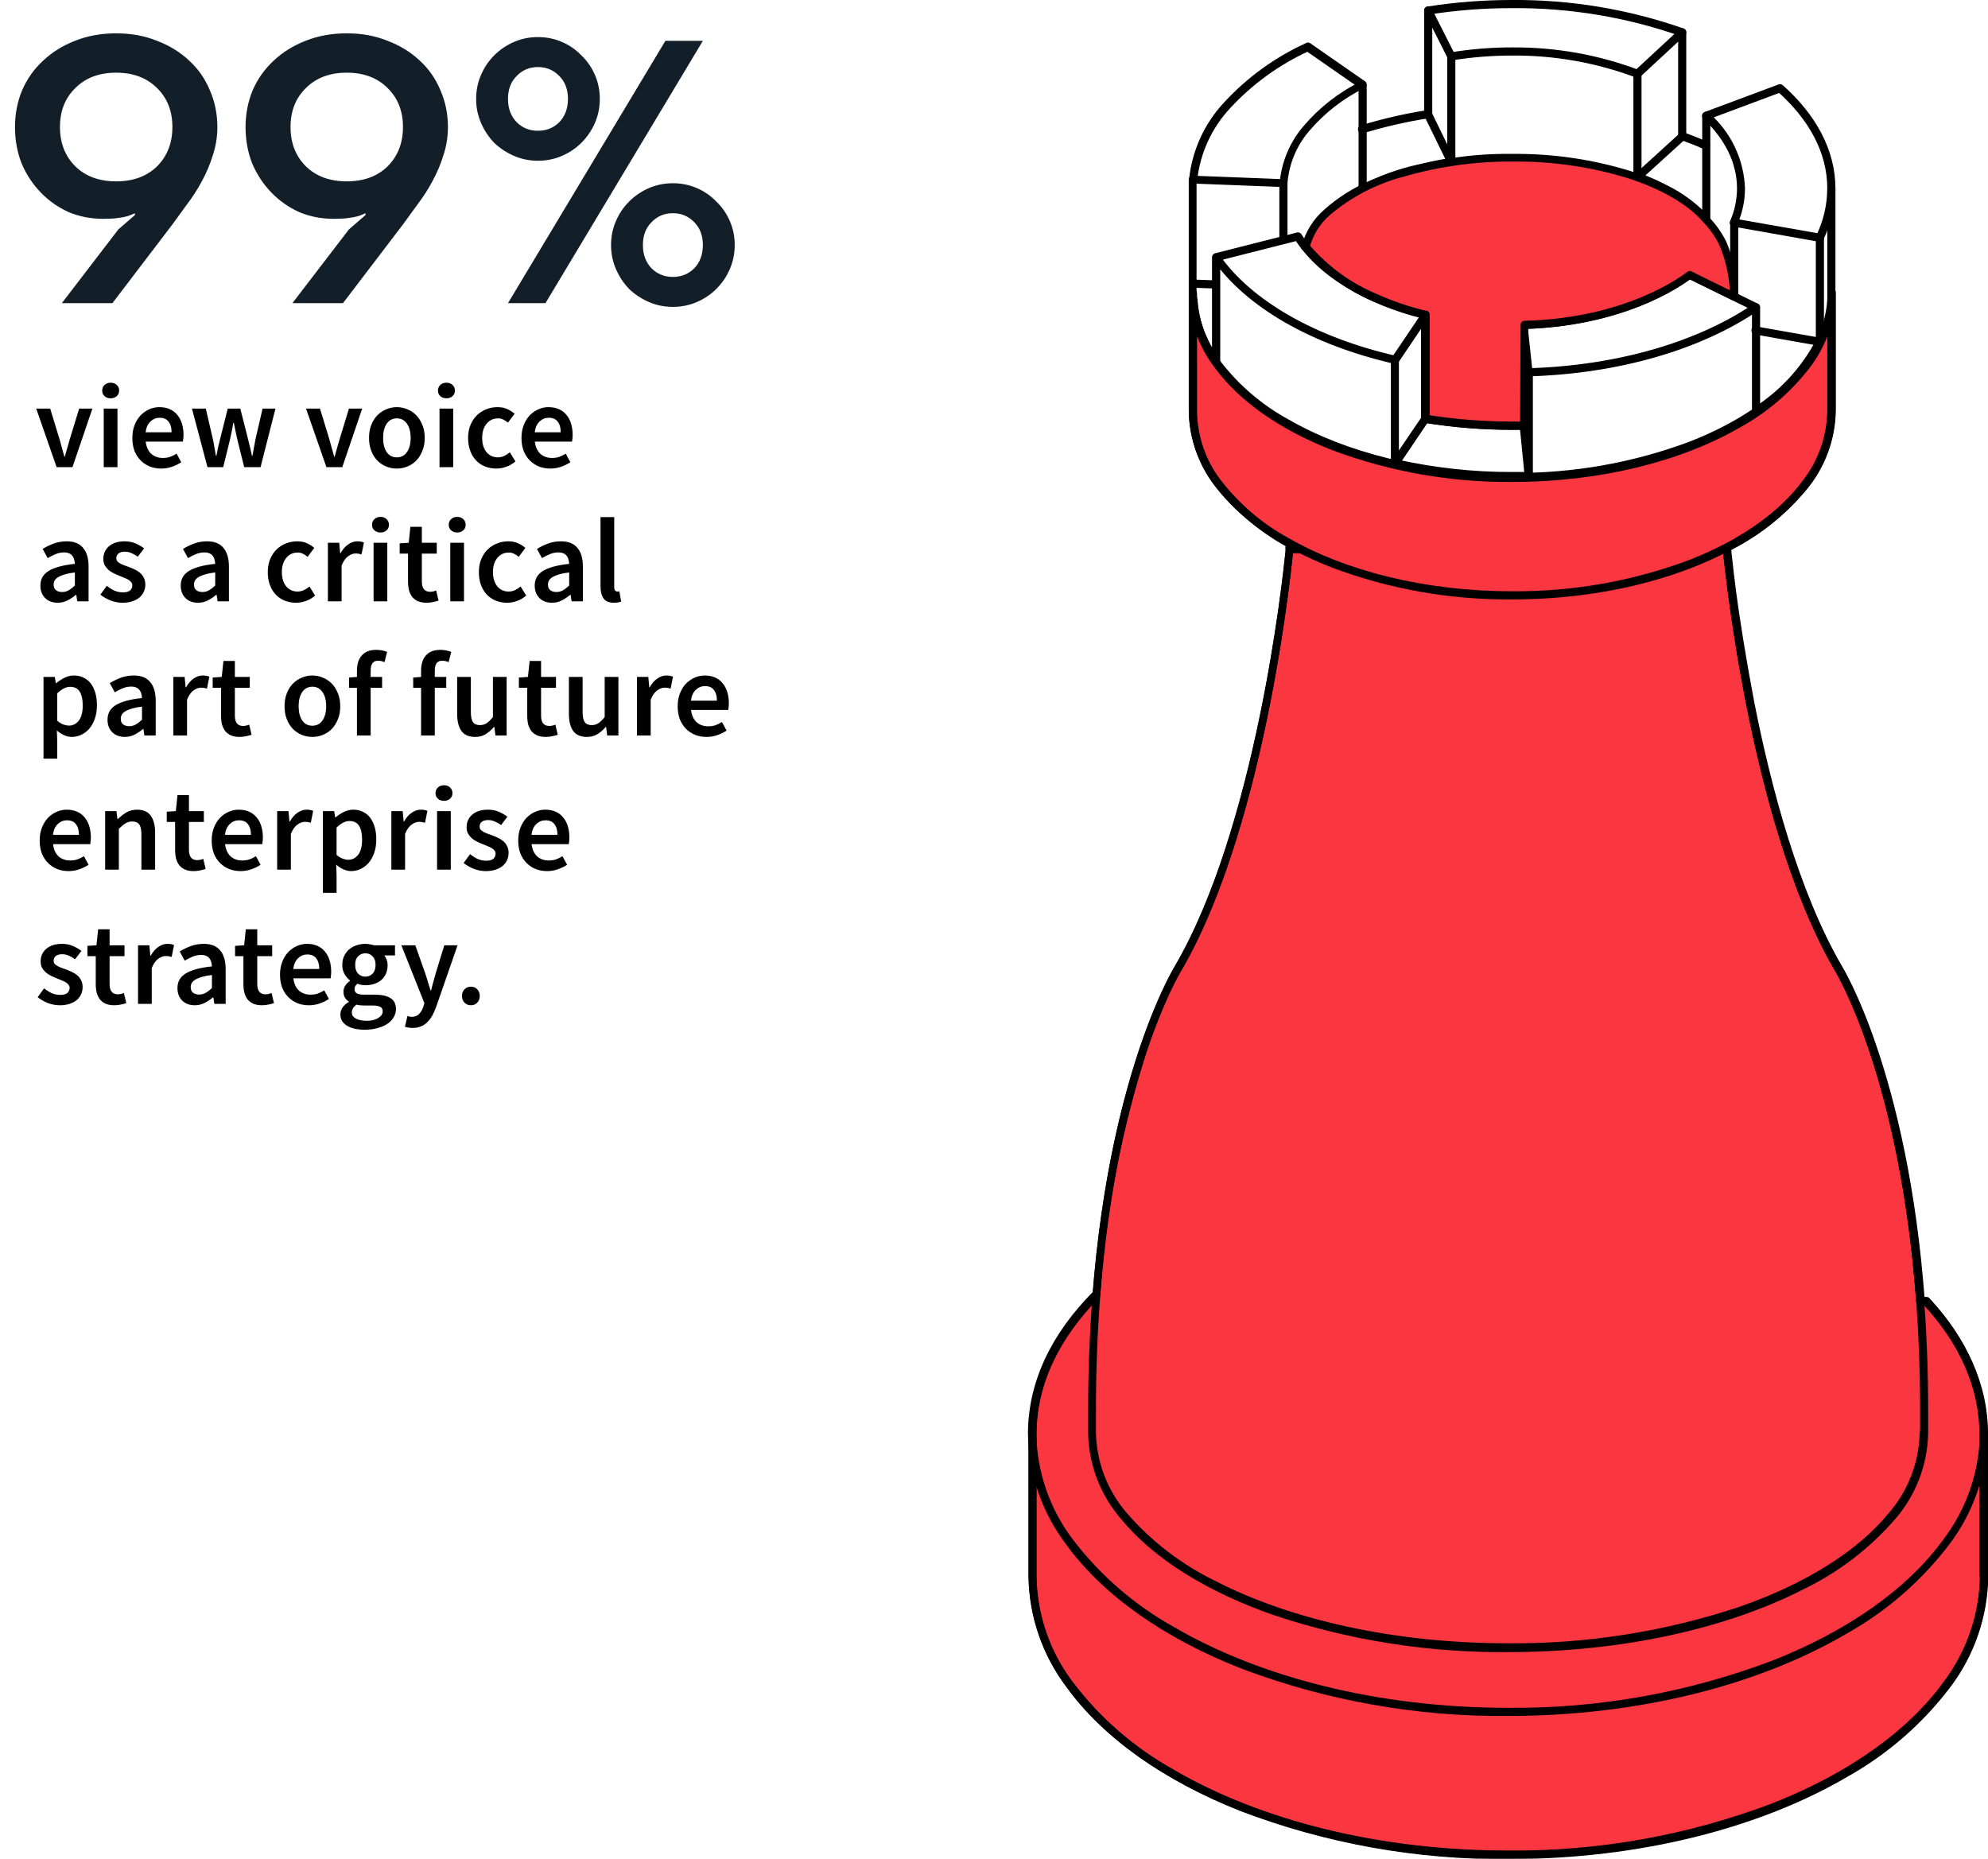 <?xml version="1.0" encoding="utf-8"?>
<svg xmlns="http://www.w3.org/2000/svg" width="400" height="374" viewBox="0 0 400 374" fill="none">
  <g clip-path="url(#clip0_5646_13090)">
    <path d="M399.182 317.216V289.266C399.182 289.02 399.182 288.758 399.182 288.496C399.182 278.84 394.993 269.759 387.629 261.825H386.467C383.079 215.925 369.906 194.778 369.906 194.778C352.429 164.714 347.487 110.291 347.487 110.291H347.159C360.251 103.504 368.515 93.651 368.515 82.685V58.866C368.515 79.341 339.746 95.947 304.251 95.947C268.756 95.947 240.004 79.341 240.004 58.882V82.685C240.004 93.651 248.186 103.504 261.359 110.291H259.478C259.478 110.291 254.568 164.714 237.058 194.778C237.058 194.778 224.13 215.482 220.595 260.53C212.413 268.726 207.782 278.315 207.782 288.512C207.782 288.889 207.782 289.25 207.782 289.627V317.232C207.782 348.132 250.641 373.197 303.498 373.197C356.356 373.197 399.215 348.132 399.215 317.232" fill="#FA3640"/>
    <path d="M399.182 317.216H400V289.266C399.996 289.05 399.908 288.844 399.756 288.691C399.603 288.538 399.397 288.45 399.182 288.446V289.266H400C400 289.02 400 288.758 400 288.479C400 278.643 395.696 269.283 388.234 261.251C388.155 261.169 388.061 261.104 387.957 261.059C387.853 261.014 387.741 260.989 387.628 260.988H386.466V261.808H387.285C383.881 215.728 370.658 194.483 370.593 194.385L369.906 194.811L370.609 194.401C361.952 179.516 356.339 158.452 352.935 141.124C351.299 132.469 350.072 124.732 349.335 119.191C348.975 116.404 348.713 114.175 348.55 112.634C348.452 111.864 348.402 111.257 348.353 110.848V110.241C348.329 110.039 348.233 109.854 348.083 109.718C347.932 109.582 347.737 109.506 347.535 109.504H347.208V110.323L347.584 111.044C353.682 108.056 359.085 103.816 363.442 98.602C367.174 94.142 369.27 88.536 369.382 82.717V58.899C369.382 58.682 369.296 58.473 369.142 58.32C368.989 58.166 368.781 58.08 368.564 58.08C368.347 58.08 368.139 58.166 367.985 58.32C367.832 58.473 367.745 58.682 367.745 58.899C367.658 63.959 365.936 68.853 362.836 72.849C358.09 79.324 350.072 84.931 339.926 88.882C328.528 93.139 316.447 95.267 304.283 95.16C286.675 95.16 270.736 91.029 259.264 84.406C254.02 81.551 249.419 77.645 245.747 72.931C242.648 68.942 240.925 64.052 240.838 58.998C240.838 58.78 240.751 58.572 240.598 58.418C240.445 58.264 240.237 58.178 240.02 58.178C239.803 58.178 239.594 58.264 239.441 58.418C239.288 58.572 239.201 58.78 239.201 58.998V82.8C239.313 88.619 241.41 94.224 245.142 98.684C249.499 103.899 254.901 108.138 260.999 111.126L261.375 110.405V109.585H259.494C259.291 109.588 259.096 109.664 258.946 109.8C258.795 109.936 258.699 110.122 258.675 110.323V110.929C258.364 113.962 256.875 127.863 253.422 144.501C249.969 161.14 244.536 180.566 236.419 194.483L237.123 194.893L236.436 194.466C236.436 194.548 223.344 215.4 219.842 260.578H220.66V259.759C220.439 259.759 220.227 259.848 220.071 260.005C211.889 268.332 206.979 278.037 206.979 288.561C206.979 288.955 206.979 289.331 206.979 289.708H207.798V288.889C207.581 288.889 207.373 288.975 207.219 289.129C207.066 289.283 206.979 289.491 206.979 289.708V317.313C207.099 325.364 209.789 333.166 214.654 339.575C222.051 349.788 234.292 358.394 249.691 364.475C266.88 371.002 285.132 374.265 303.514 374.098C330.074 374.098 354.13 367.804 371.608 357.591C379.695 353.076 386.764 346.937 392.374 339.559C397.24 333.15 399.929 325.348 400.049 317.297H398.413C398.295 325.007 395.714 332.476 391.049 338.608C383.914 348.444 371.902 356.968 356.683 362.951C339.687 369.402 321.64 372.626 303.465 372.459C277.167 372.459 253.357 366.214 236.19 356.181C228.3 351.786 221.402 345.803 215.931 338.608C211.265 332.476 208.684 325.007 208.567 317.297V289.692H207.749V290.512C207.97 290.511 208.182 290.422 208.338 290.265C208.418 290.187 208.48 290.092 208.519 289.988C208.559 289.883 208.575 289.771 208.567 289.66C208.567 289.299 208.567 288.938 208.567 288.577C208.567 278.643 213.1 269.299 221.135 261.168L220.562 260.595V261.415C220.768 261.416 220.967 261.338 221.119 261.198C221.27 261.058 221.364 260.867 221.38 260.661C222.487 243.805 225.686 227.152 230.905 211.089C232.265 207.016 233.861 203.026 235.683 199.139C236.321 197.827 236.828 196.86 237.188 196.221C237.352 195.893 237.499 195.664 237.581 195.5L237.696 195.336C246.533 180.156 252.129 158.976 255.566 141.567C259.002 124.158 260.23 110.52 260.23 110.503H259.412V111.323H261.392C261.574 111.324 261.751 111.263 261.894 111.149C262.036 111.036 262.136 110.878 262.177 110.7C262.225 110.521 262.21 110.33 262.136 110.161C262.061 109.991 261.932 109.852 261.768 109.765C255.87 106.886 250.645 102.791 246.435 97.749C242.932 93.585 240.962 88.342 240.854 82.897V59.096C240.856 58.986 240.835 58.877 240.793 58.775C240.75 58.673 240.688 58.582 240.609 58.505C240.455 58.357 240.249 58.275 240.036 58.276C239.818 58.278 239.608 58.359 239.447 58.505C239.296 58.664 239.214 58.877 239.218 59.096C239.299 64.496 241.125 69.724 244.422 73.997C249.429 80.832 257.71 86.554 268.069 90.586C279.648 94.92 291.923 97.087 304.283 96.979C322.154 96.979 338.354 92.799 350.104 86.013C355.553 83.015 360.328 78.925 364.129 73.997C367.419 69.714 369.243 64.483 369.333 59.079C369.333 58.862 369.246 58.653 369.093 58.5C368.939 58.346 368.731 58.26 368.514 58.26C368.297 58.26 368.089 58.346 367.936 58.5C367.782 58.653 367.696 58.862 367.696 59.079V82.897C367.589 88.345 365.613 93.59 362.1 97.749C357.896 102.791 352.676 106.886 346.782 109.765C346.614 109.847 346.479 109.984 346.399 110.154C346.319 110.323 346.299 110.514 346.343 110.696C346.387 110.878 346.492 111.04 346.64 111.154C346.789 111.268 346.972 111.328 347.159 111.323H347.486V110.503H346.668C346.668 110.503 347.911 124.158 351.332 141.567C354.752 158.976 360.365 180.156 369.186 195.336C369.906 196.516 382.277 217.581 385.55 261.956C385.563 262.16 385.652 262.352 385.802 262.492C385.951 262.632 386.148 262.71 386.352 262.71H387.53V261.89L386.925 262.447C394.191 270.267 398.265 279.152 398.265 288.561C398.265 288.807 398.265 289.053 398.265 289.315C398.263 289.424 398.283 289.533 398.323 289.634C398.363 289.735 398.423 289.827 398.499 289.905C398.576 289.983 398.666 290.045 398.767 290.087C398.867 290.129 398.975 290.151 399.083 290.151V289.331H398.265V317.281L399.182 317.216Z" fill="black"/>
    <path d="M258.659 110.192V110.815C258.348 113.831 256.859 127.731 253.406 144.37C249.953 161.009 244.52 180.434 236.403 194.352L237.106 194.762L236.419 194.336C236.337 194.434 218.942 222.399 218.942 283.774C218.942 285.069 218.942 286.364 218.942 287.692V288.528H219.76H218.942C219.095 294.91 221.488 301.033 225.7 305.822C232.246 313.724 242.932 320.363 256.384 325.035C271.557 330.086 287.46 332.59 303.449 332.445C326.67 332.445 347.633 327.609 363 319.74C369.936 316.37 376.124 311.637 381.197 305.822C385.409 301.033 387.803 294.91 387.956 288.528H387.137H387.956V287.692C387.956 286.364 387.956 285.069 387.956 283.774C387.956 222.399 370.543 194.434 370.478 194.336L369.791 194.762L370.494 194.352C361.837 179.467 356.225 158.403 352.821 141.075C351.184 132.42 349.957 124.683 349.22 119.142C348.86 116.355 348.598 114.126 348.435 112.585C348.337 111.815 348.288 111.208 348.239 110.815V110.192C348.214 109.976 348.106 109.777 347.938 109.64C347.77 109.502 347.555 109.435 347.339 109.454C347.124 109.475 346.927 109.579 346.789 109.745C346.651 109.911 346.584 110.124 346.602 110.339C346.602 110.339 347.846 123.995 351.266 141.404C354.686 158.813 360.299 179.992 369.12 195.171C369.578 195.909 386.335 223.613 386.335 283.692C386.335 284.971 386.335 286.266 386.335 287.577H387.154H386.335L386.254 288.397C386.105 294.402 383.845 300.161 379.871 304.659C373.653 312.216 363.163 318.757 349.908 323.363C334.906 328.344 319.187 330.814 303.383 330.674C280.391 330.674 259.575 325.871 244.569 318.15C237.837 314.881 231.827 310.294 226.895 304.659C222.921 300.161 220.661 294.402 220.513 288.397V287.577H219.695H220.513C220.513 286.266 220.513 284.971 220.513 283.692C220.513 253.153 224.833 230.99 229.153 216.482C230.757 210.97 232.736 205.575 235.077 200.335C235.879 198.581 236.55 197.27 237.025 196.401L237.548 195.434L237.696 195.204C246.533 180.025 252.129 158.846 255.566 141.436C259.002 124.027 260.23 110.388 260.23 110.372C260.249 110.155 260.182 109.938 260.042 109.771C259.902 109.603 259.702 109.498 259.485 109.479C259.268 109.459 259.052 109.527 258.885 109.667C258.718 109.807 258.613 110.007 258.593 110.225L258.659 110.192Z" fill="black"/>
    <path d="M387.023 262.382C394.289 270.201 398.364 279.086 398.364 288.496C398.246 296.205 395.666 303.674 391 309.806C383.865 319.642 371.853 328.166 356.634 334.149C339.638 340.6 321.591 343.824 303.416 343.657C277.119 343.657 253.308 337.412 236.142 327.363C228.256 322.967 221.36 316.99 215.882 309.806C211.216 303.674 208.636 296.205 208.518 288.496C208.518 278.562 213.051 269.218 221.086 261.087C221.172 261.013 221.24 260.922 221.289 260.82C221.337 260.717 221.364 260.607 221.367 260.494C221.371 260.381 221.351 260.269 221.309 260.164C221.267 260.059 221.204 259.964 221.124 259.885C221.044 259.805 220.948 259.743 220.843 259.703C220.737 259.662 220.625 259.644 220.512 259.649C220.4 259.654 220.289 259.683 220.188 259.733C220.087 259.783 219.997 259.853 219.924 259.939C211.66 268.267 206.833 277.972 206.833 288.496C206.954 296.551 209.644 304.357 214.508 310.773C221.905 320.986 234.145 329.592 249.544 335.674C266.734 342.2 284.986 345.464 303.367 345.296C329.927 345.296 353.983 339.001 371.461 328.788C379.548 324.273 386.617 318.135 392.227 310.756C397.091 304.34 399.78 296.535 399.902 288.479C399.902 278.643 395.598 269.283 388.136 261.251C388.06 261.174 387.97 261.113 387.87 261.072C387.77 261.03 387.663 261.008 387.555 261.008C387.447 261.008 387.34 261.03 387.241 261.072C387.141 261.113 387.05 261.174 386.974 261.251C386.839 261.411 386.769 261.616 386.778 261.826C386.788 262.035 386.875 262.234 387.023 262.382Z" fill="black"/>
    <path d="M206.931 289.61V317.216C207.05 325.267 209.74 333.067 214.606 339.476C222.002 349.689 234.243 358.296 249.642 364.378C266.832 370.904 285.084 374.167 303.465 374C330.025 374 354.081 367.705 371.559 357.492C379.646 352.977 386.716 346.838 392.325 339.46C397.191 333.051 399.881 325.25 400 317.199V289.266C400 289.048 399.914 288.84 399.761 288.686C399.607 288.532 399.399 288.446 399.182 288.446C398.965 288.446 398.757 288.532 398.604 288.686C398.45 288.84 398.364 289.048 398.364 289.266V317.216C398.246 324.925 395.665 332.394 391 338.526C383.865 348.362 371.853 356.885 356.634 362.869C339.638 369.319 321.591 372.544 303.416 372.377C277.118 372.377 253.308 366.131 236.142 356.099C228.251 351.703 221.353 345.721 215.882 338.526C211.216 332.394 208.635 324.925 208.518 317.216V289.61C208.518 289.392 208.432 289.184 208.278 289.03C208.125 288.877 207.917 288.79 207.7 288.79C207.491 288.803 207.296 288.895 207.153 289.047C207.01 289.2 206.93 289.401 206.931 289.61Z" fill="black"/>
    <path d="M343.313 23.294L342.757 23.901C347.077 28.015 349.499 32.802 349.499 37.9C349.493 40.157 349.025 42.389 348.124 44.457C348.068 44.566 348.039 44.687 348.039 44.81C348.039 44.932 348.068 45.053 348.124 45.163C348.18 45.273 348.261 45.369 348.361 45.443C348.46 45.517 348.575 45.566 348.697 45.588L366.011 48.654C366.185 48.684 366.366 48.655 366.523 48.572C366.68 48.489 366.804 48.356 366.878 48.195C368.452 44.996 369.28 41.482 369.3 37.916C369.3 30.195 365.356 23.048 358.712 17.147C358.599 17.05 358.462 16.984 358.316 16.956C358.17 16.927 358.019 16.936 357.877 16.983L343.002 22.54C342.873 22.593 342.759 22.676 342.668 22.781C342.577 22.886 342.512 23.012 342.478 23.147C342.453 23.286 342.461 23.429 342.504 23.563C342.547 23.698 342.622 23.819 342.724 23.917L343.28 23.311L343.575 24.081L358.45 18.524L358.172 17.754L357.616 18.376C364.031 24.065 367.663 30.769 367.663 37.916C367.645 41.238 366.873 44.512 365.405 47.49L366.142 47.85L366.289 47.031L348.975 43.982L348.844 44.785L349.597 45.097C350.585 42.832 351.097 40.388 351.103 37.916C351.001 35.02 350.304 32.177 349.057 29.562C347.81 26.948 346.038 24.619 343.853 22.72L343.28 23.311L343.575 24.081L343.313 23.294Z" fill="black"/>
    <path d="M339.942 55.276L339.467 54.62C331.645 60.357 319.83 64.177 306.542 64.571C306.428 64.576 306.318 64.606 306.216 64.656C306.115 64.707 306.025 64.778 305.952 64.865C305.876 64.948 305.819 65.047 305.785 65.155C305.751 65.263 305.741 65.377 305.756 65.489L306.771 75.013C306.791 75.217 306.889 75.406 307.045 75.54C307.2 75.674 307.4 75.744 307.605 75.734C326.065 75.193 342.478 70.193 353.77 62.505C353.887 62.423 353.98 62.312 354.041 62.182C354.102 62.053 354.127 61.91 354.116 61.768C354.104 61.625 354.055 61.488 353.975 61.37C353.894 61.252 353.784 61.157 353.655 61.095L340.302 54.538C340.169 54.473 340.02 54.447 339.873 54.461C339.726 54.476 339.585 54.53 339.467 54.62L339.942 55.276L339.582 56.013L352.935 62.571L353.295 61.833L352.837 61.145C341.905 68.62 325.737 73.57 307.556 74.095V74.915L308.358 74.832L307.344 65.308L306.525 65.39V66.21C320.124 65.8 332.201 61.931 340.367 55.948L339.876 55.276L339.516 56.013L339.942 55.276Z" fill="black"/>
    <path d="M292.01 11.343L292.141 12.147C296.146 11.502 300.195 11.179 304.251 11.179C312.76 11.109 321.208 12.61 329.174 15.606C329.316 15.659 329.471 15.674 329.62 15.648C329.77 15.622 329.91 15.557 330.025 15.458L339.026 7.114C339.127 7.016 339.203 6.895 339.246 6.76C339.289 6.626 339.298 6.483 339.272 6.344C339.244 6.206 339.18 6.078 339.089 5.972C338.997 5.865 338.88 5.785 338.748 5.737C327.665 1.848 315.994 -0.093 304.251 -0C298.553 -0.005 292.863 0.434 287.232 1.312C287.105 1.33 286.984 1.378 286.879 1.452C286.773 1.526 286.687 1.624 286.626 1.737C286.57 1.855 286.541 1.984 286.541 2.114C286.541 2.245 286.57 2.374 286.626 2.491L291.29 11.72C291.368 11.873 291.493 11.998 291.646 12.074C291.799 12.151 291.973 12.176 292.141 12.147L292.01 11.343L292.747 10.966L288.083 1.753L287.363 2.114L287.477 2.934C293.026 2.062 298.635 1.629 304.251 1.639C315.804 1.545 327.287 3.453 338.191 7.278L338.47 6.508L337.913 5.901L328.913 14.245L329.469 14.852L329.764 14.081C321.611 11.008 312.962 9.469 304.251 9.54C300.107 9.534 295.969 9.869 291.879 10.54L292.01 11.343L292.747 10.966L292.01 11.343Z" fill="black"/>
    <path d="M258.234 36.818H259.052C259.371 32.913 260.931 29.213 263.503 26.261C266.557 22.701 270.298 19.797 274.5 17.721C274.627 17.659 274.735 17.563 274.813 17.445C274.891 17.327 274.935 17.19 274.942 17.048C274.949 16.909 274.922 16.77 274.862 16.644C274.802 16.518 274.711 16.409 274.598 16.327L263.585 8.672C263.461 8.6 263.319 8.562 263.176 8.562C263.032 8.562 262.891 8.6 262.767 8.672C256.535 11.519 250.933 15.581 246.287 20.622C242.331 24.861 239.86 30.277 239.251 36.048C239.237 36.275 239.314 36.499 239.463 36.671C239.536 36.752 239.624 36.817 239.722 36.862C239.821 36.907 239.928 36.931 240.036 36.933L258.201 37.638C258.413 37.647 258.619 37.573 258.778 37.433C258.937 37.292 259.035 37.095 259.052 36.883H258.234V36.064L240.069 35.359V36.178L240.887 36.261C241.469 30.838 243.795 25.753 247.515 21.77C252.02 16.893 257.449 12.964 263.487 10.213L263.127 9.475L262.652 10.147L273.665 17.802L274.124 17.131L273.764 16.409C269.382 18.582 265.485 21.62 262.308 25.343C259.531 28.562 257.841 32.578 257.481 36.818H258.299V35.998L258.234 36.818Z" fill="black"/>
    <path d="M352.51 61.834V82.783C352.51 83.001 352.597 83.209 352.75 83.363C352.903 83.516 353.111 83.603 353.328 83.603C353.546 83.603 353.754 83.516 353.907 83.363C354.06 83.209 354.147 83.001 354.147 82.783V61.834C354.147 61.616 354.06 61.408 353.907 61.254C353.754 61.1 353.546 61.014 353.328 61.014C353.111 61.014 352.903 61.1 352.75 61.254C352.597 61.408 352.51 61.616 352.51 61.834Z" fill="black"/>
    <path d="M279.851 72.39V93.357C279.857 93.529 279.916 93.695 280.021 93.831C280.126 93.968 280.271 94.067 280.436 94.116C280.601 94.165 280.777 94.161 280.94 94.104C281.102 94.047 281.242 93.941 281.34 93.799L287.428 84.783C287.52 84.649 287.566 84.487 287.559 84.324V63.374C287.559 63.157 287.473 62.949 287.319 62.795C287.166 62.641 286.958 62.555 286.741 62.555C286.524 62.555 286.316 62.641 286.162 62.795C286.009 62.949 285.923 63.157 285.923 63.374V84.078L281.471 90.635V72.39C281.471 72.173 281.385 71.965 281.232 71.811C281.078 71.657 280.87 71.571 280.653 71.571C280.436 71.571 280.228 71.657 280.075 71.811C279.921 71.965 279.835 72.173 279.835 72.39H279.851Z" fill="black"/>
    <path d="M239.186 36.162V82.718C239.267 88.122 241.093 93.356 244.39 97.635C249.397 104.471 257.678 110.192 268.037 114.225C279.613 118.567 291.89 120.734 304.251 120.618C322.121 120.618 338.322 116.438 350.072 109.651C355.521 106.653 360.296 102.563 364.097 97.635C367.386 93.352 369.211 88.121 369.301 82.718V37.949C369.301 37.731 369.214 37.523 369.061 37.369C368.907 37.216 368.699 37.129 368.482 37.129C368.265 37.129 368.057 37.216 367.904 37.369C367.75 37.523 367.664 37.731 367.664 37.949V82.718C367.58 87.778 365.857 92.674 362.755 96.668C358.009 103.143 349.99 108.749 339.844 112.7C328.447 116.958 316.366 119.086 304.202 118.978C286.594 118.978 270.655 114.847 259.183 108.225C253.928 105.35 249.325 101.415 245.666 96.668C242.563 92.674 240.84 87.778 240.756 82.718V36.162C240.752 35.946 240.665 35.74 240.512 35.588C240.36 35.435 240.154 35.347 239.938 35.343C239.733 35.359 239.541 35.452 239.402 35.604C239.262 35.756 239.185 35.956 239.186 36.162Z" fill="black"/>
    <path d="M244.831 52.555L261.311 48.376L261.114 47.589L260.427 48.014C265.091 55.44 274.615 61.243 286.61 64.177L286.79 63.391L286.12 62.932L280.032 71.948L280.719 72.407L280.899 71.604C264.665 67.915 251.754 60.473 245.355 51.293C245.255 51.15 245.112 51.042 244.947 50.986C244.781 50.93 244.602 50.928 244.436 50.981C244.269 51.034 244.124 51.139 244.022 51.281C243.919 51.423 243.865 51.594 243.866 51.769V72.751H244.684L245.339 72.259C244.501 71.074 243.767 69.818 243.146 68.505C241.874 65.948 241.128 63.161 240.953 60.309C240.949 60.201 240.923 60.096 240.878 59.998C240.833 59.9 240.77 59.812 240.691 59.739C240.612 59.666 240.519 59.609 240.418 59.572C240.317 59.535 240.21 59.518 240.102 59.522C239.886 59.535 239.684 59.631 239.538 59.79C239.391 59.949 239.312 60.158 239.317 60.375C239.509 63.522 240.345 66.596 241.771 69.407C242.419 70.748 243.179 72.032 244.046 73.243C244.151 73.379 244.295 73.48 244.459 73.533C244.622 73.586 244.798 73.587 244.962 73.538C245.125 73.48 245.265 73.374 245.365 73.233C245.465 73.092 245.519 72.924 245.519 72.751V51.769H244.701L244.029 52.227C250.788 61.899 264.043 69.44 280.555 73.21C280.715 73.247 280.883 73.234 281.035 73.172C281.187 73.11 281.317 73.004 281.406 72.866L287.494 63.85C287.567 63.74 287.613 63.614 287.627 63.483C287.642 63.352 287.624 63.219 287.576 63.096C287.527 62.972 287.449 62.862 287.35 62.774C287.25 62.685 287.131 62.622 287.003 62.588C275.351 59.736 266.187 54.047 261.867 47.146C261.776 47.001 261.642 46.887 261.483 46.823C261.325 46.758 261.15 46.745 260.983 46.785L244.504 50.965C244.293 51.019 244.111 51.155 243.998 51.342C243.885 51.529 243.849 51.753 243.899 51.965C243.953 52.163 244.078 52.333 244.251 52.442C244.423 52.551 244.63 52.591 244.831 52.555Z" fill="black"/>
    <path d="M240.118 57.898L244.602 58.063C244.71 58.067 244.817 58.05 244.918 58.013C245.019 57.976 245.112 57.919 245.191 57.846C245.27 57.773 245.333 57.685 245.378 57.587C245.423 57.489 245.449 57.383 245.453 57.276C245.458 57.059 245.378 56.85 245.232 56.691C245.085 56.532 244.883 56.436 244.668 56.423L240.184 56.259C240.076 56.255 239.969 56.273 239.868 56.31C239.767 56.347 239.674 56.403 239.595 56.476C239.516 56.549 239.452 56.638 239.407 56.736C239.362 56.833 239.337 56.939 239.333 57.047C239.328 57.263 239.407 57.472 239.554 57.631C239.7 57.79 239.903 57.886 240.118 57.898Z" fill="black"/>
    <path d="M257.416 36.818V48.293C257.416 48.51 257.502 48.718 257.655 48.872C257.809 49.026 258.017 49.112 258.234 49.112C258.451 49.112 258.659 49.026 258.812 48.872C258.966 48.718 259.052 48.51 259.052 48.293V36.818C259.048 36.602 258.96 36.396 258.807 36.243C258.655 36.09 258.449 36.002 258.234 35.998C258.017 35.998 257.809 36.085 257.655 36.238C257.502 36.392 257.416 36.6 257.416 36.818Z" fill="black"/>
    <path d="M291.192 11.343V32.654C291.196 32.87 291.284 33.077 291.436 33.23C291.589 33.382 291.794 33.469 292.01 33.474C292.227 33.474 292.435 33.387 292.589 33.233C292.742 33.08 292.828 32.871 292.828 32.654V11.343C292.828 11.126 292.742 10.918 292.589 10.764C292.435 10.61 292.227 10.524 292.01 10.524C291.793 10.524 291.585 10.61 291.432 10.764C291.278 10.918 291.192 11.126 291.192 11.343Z" fill="black"/>
    <path d="M286.544 2.115V23.048C286.544 23.265 286.63 23.474 286.784 23.628C286.937 23.781 287.146 23.868 287.363 23.868C287.58 23.868 287.788 23.781 287.941 23.628C288.095 23.474 288.181 23.265 288.181 23.048V2.099C288.181 1.881 288.095 1.672 287.941 1.518C287.788 1.365 287.58 1.279 287.363 1.279C287.146 1.279 286.937 1.365 286.784 1.518C286.63 1.672 286.544 1.881 286.544 2.099" fill="black"/>
    <path d="M330.287 35.654V14.852C330.287 14.634 330.201 14.426 330.047 14.272C329.894 14.118 329.686 14.032 329.469 14.032C329.252 14.032 329.043 14.118 328.89 14.272C328.736 14.426 328.65 14.634 328.65 14.852V35.654C328.65 35.871 328.736 36.08 328.89 36.233C329.043 36.387 329.252 36.474 329.469 36.474C329.684 36.469 329.89 36.382 330.042 36.229C330.195 36.076 330.283 35.87 330.287 35.654Z" fill="black"/>
    <path d="M337.651 6.508V27.458C337.651 27.675 337.737 27.884 337.89 28.037C338.044 28.191 338.252 28.277 338.469 28.277C338.686 28.277 338.894 28.191 339.048 28.037C339.201 27.884 339.287 27.675 339.287 27.458V6.508C339.287 6.291 339.201 6.082 339.048 5.929C338.894 5.775 338.686 5.688 338.469 5.688C338.252 5.688 338.044 5.775 337.89 5.929C337.737 6.082 337.651 6.291 337.651 6.508Z" fill="black"/>
    <path d="M330.009 36.261L339.026 28.064C339.102 27.989 339.162 27.9 339.204 27.802C339.245 27.703 339.266 27.597 339.266 27.49C339.266 27.384 339.245 27.277 339.204 27.179C339.162 27.081 339.102 26.991 339.026 26.916C338.949 26.84 338.859 26.779 338.759 26.737C338.66 26.696 338.553 26.674 338.445 26.674C338.337 26.674 338.23 26.696 338.13 26.737C338.03 26.779 337.94 26.84 337.864 26.916L328.863 35.113C328.717 35.262 328.633 35.462 328.629 35.671C328.625 35.88 328.701 36.083 328.841 36.237C328.981 36.392 329.175 36.487 329.383 36.504C329.591 36.52 329.797 36.457 329.959 36.326" fill="black"/>
    <path d="M286.626 23.425L291.273 32.95C291.372 33.143 291.542 33.289 291.747 33.356C291.953 33.424 292.177 33.407 292.37 33.31C292.466 33.264 292.552 33.2 292.623 33.121C292.695 33.042 292.749 32.949 292.784 32.848C292.82 32.747 292.834 32.641 292.828 32.534C292.821 32.428 292.793 32.324 292.746 32.228L288.099 22.704C288 22.511 287.831 22.364 287.627 22.294C287.422 22.223 287.198 22.235 287.002 22.327C286.81 22.426 286.663 22.595 286.593 22.8C286.522 23.005 286.534 23.229 286.626 23.425Z" fill="black"/>
    <path d="M305.773 65.391V85.75L306.787 95.963C306.787 96.18 306.874 96.389 307.027 96.542C307.181 96.696 307.389 96.782 307.606 96.782C307.823 96.782 308.031 96.696 308.184 96.542C308.338 96.389 308.424 96.18 308.424 95.963V74.996C308.424 74.779 308.338 74.571 308.184 74.417C308.031 74.263 307.823 74.177 307.606 74.177C307.389 74.177 307.181 74.263 307.027 74.417C306.874 74.571 306.787 74.779 306.787 74.996V95.963H307.606L308.407 95.881L307.393 85.717V65.472C307.393 65.255 307.307 65.046 307.153 64.893C307 64.739 306.792 64.653 306.575 64.653C306.375 64.659 306.184 64.737 306.037 64.873C305.89 65.008 305.796 65.192 305.773 65.391Z" fill="black"/>
    <path d="M306.525 84.849H304.25C298.435 84.853 292.629 84.387 286.888 83.455C286.671 83.422 286.45 83.475 286.272 83.604C286.095 83.733 285.975 83.927 285.939 84.144C285.922 84.25 285.927 84.359 285.953 84.464C285.979 84.569 286.025 84.667 286.089 84.754C286.153 84.841 286.233 84.914 286.325 84.97C286.417 85.025 286.519 85.062 286.626 85.078C292.453 86.023 298.347 86.496 304.25 86.488H306.558C306.666 86.488 306.773 86.466 306.873 86.423C306.972 86.381 307.062 86.319 307.137 86.241C307.212 86.163 307.27 86.071 307.308 85.97C307.347 85.868 307.364 85.76 307.36 85.652C307.358 85.544 307.334 85.438 307.291 85.34C307.248 85.241 307.186 85.152 307.109 85.077C307.031 85.002 306.94 84.944 306.84 84.905C306.74 84.866 306.633 84.847 306.525 84.849Z" fill="black"/>
    <path d="M348.124 44.768V59.522C348.124 59.739 348.21 59.948 348.364 60.101C348.517 60.255 348.725 60.342 348.942 60.342C349.159 60.342 349.367 60.255 349.521 60.101C349.674 59.948 349.76 59.739 349.76 59.522V44.768C349.76 44.551 349.674 44.343 349.521 44.189C349.367 44.035 349.159 43.949 348.942 43.949C348.725 43.949 348.517 44.035 348.364 44.189C348.21 44.343 348.124 44.551 348.124 44.768Z" fill="black"/>
    <path d="M365.356 47.834V68.784C365.356 69.001 365.443 69.209 365.596 69.363C365.75 69.517 365.958 69.603 366.175 69.603C366.392 69.603 366.6 69.517 366.753 69.363C366.907 69.209 366.993 69.001 366.993 68.784V47.834C366.993 47.617 366.907 47.408 366.753 47.255C366.6 47.101 366.392 47.014 366.175 47.014C365.958 47.014 365.75 47.101 365.596 47.255C365.443 47.408 365.356 47.617 365.356 47.834Z" fill="black"/>
    <path d="M366.322 67.981L353.361 65.685C353.255 65.664 353.147 65.664 353.041 65.686C352.936 65.707 352.836 65.75 352.748 65.811C352.659 65.873 352.583 65.951 352.526 66.042C352.468 66.133 352.43 66.235 352.412 66.341C352.374 66.554 352.421 66.773 352.543 66.951C352.666 67.129 352.854 67.252 353.066 67.292L366.043 69.587C366.151 69.605 366.261 69.602 366.367 69.577C366.473 69.553 366.574 69.508 366.663 69.445C366.752 69.382 366.827 69.302 366.885 69.209C366.943 69.117 366.982 69.014 367.001 68.907C367.019 68.799 367.016 68.689 366.992 68.582C366.968 68.476 366.923 68.375 366.86 68.286C366.797 68.197 366.717 68.121 366.624 68.063C366.532 68.005 366.429 67.966 366.322 67.948" fill="black"/>
    <path d="M329.191 36.425H329.289C331.218 37.144 333.098 37.987 334.918 38.949C337.847 40.382 340.484 42.35 342.692 44.752C342.759 44.835 342.843 44.904 342.938 44.954C343.033 45.004 343.137 45.034 343.244 45.044C343.351 45.053 343.458 45.04 343.56 45.007C343.662 44.974 343.756 44.92 343.837 44.85C343.921 44.783 343.991 44.7 344.043 44.606C344.094 44.511 344.126 44.408 344.137 44.301C344.148 44.194 344.137 44.086 344.105 43.983C344.073 43.88 344.021 43.785 343.952 43.703C341.466 40.963 338.47 38.736 335.131 37.146C333.386 36.239 331.582 35.45 329.731 34.785C329.631 34.747 329.525 34.728 329.418 34.733C329.311 34.736 329.206 34.763 329.11 34.809C329.013 34.855 328.927 34.92 328.857 35.001C328.786 35.081 328.733 35.175 328.7 35.277C328.647 35.383 328.618 35.5 328.615 35.619C328.612 35.737 328.634 35.855 328.681 35.964C328.727 36.074 328.797 36.171 328.885 36.25C328.973 36.33 329.078 36.389 329.191 36.425Z" fill="black"/>
    <path d="M342.495 23.294V44.26C342.499 44.476 342.587 44.682 342.739 44.835C342.892 44.988 343.098 45.076 343.313 45.08C343.53 45.08 343.738 44.993 343.892 44.84C344.045 44.686 344.132 44.477 344.132 44.26V23.294C344.132 23.076 344.045 22.868 343.892 22.714C343.738 22.561 343.53 22.474 343.313 22.474C343.098 22.478 342.892 22.566 342.739 22.719C342.587 22.872 342.499 23.078 342.495 23.294Z" fill="black"/>
    <path d="M291.895 31.769C291.895 31.769 288.95 32.228 285.219 33.129C281.233 34.01 277.381 35.416 273.764 37.31L274.173 38.014H274.991V17.065C274.991 16.848 274.905 16.639 274.751 16.485C274.598 16.332 274.39 16.245 274.173 16.245C273.956 16.245 273.748 16.332 273.594 16.485C273.441 16.639 273.354 16.848 273.354 17.065V38.014C273.356 38.161 273.396 38.306 273.47 38.432C273.545 38.559 273.652 38.663 273.78 38.736C273.903 38.813 274.044 38.854 274.189 38.854C274.334 38.854 274.476 38.813 274.598 38.736C278.091 36.914 281.812 35.569 285.661 34.736C287.477 34.293 289.113 33.966 290.292 33.736L291.683 33.49H292.19C292.407 33.458 292.602 33.34 292.733 33.163C292.863 32.986 292.918 32.765 292.886 32.547C292.853 32.33 292.735 32.135 292.559 32.004C292.382 31.873 292.161 31.819 291.944 31.851L291.895 31.769Z" fill="black"/>
    <path d="M274.336 26.802C278.624 25.495 282.999 24.492 287.428 23.802C287.645 23.767 287.84 23.647 287.969 23.469C288.097 23.291 288.15 23.069 288.116 22.851C288.081 22.634 287.961 22.439 287.783 22.31C287.605 22.181 287.383 22.128 287.166 22.163C282.648 22.867 278.186 23.891 273.813 25.228C273.709 25.256 273.611 25.305 273.527 25.372C273.442 25.44 273.373 25.524 273.322 25.619C273.271 25.714 273.241 25.819 273.232 25.926C273.224 26.034 273.238 26.143 273.273 26.245C273.3 26.355 273.35 26.458 273.421 26.547C273.491 26.637 273.579 26.71 273.679 26.763C273.78 26.816 273.891 26.847 274.004 26.853C274.117 26.86 274.23 26.843 274.336 26.802Z" fill="black"/>
    <path d="M338.208 28.163C339.844 28.753 341.481 29.391 342.954 30.064C343.053 30.107 343.159 30.13 343.266 30.132C343.374 30.134 343.481 30.114 343.582 30.075C343.682 30.035 343.773 29.976 343.851 29.901C343.929 29.826 343.991 29.737 344.034 29.638C344.077 29.539 344.1 29.432 344.101 29.324C344.103 29.216 344.084 29.109 344.044 29.009C344.005 28.908 343.946 28.817 343.871 28.739C343.796 28.661 343.707 28.599 343.608 28.555C342.053 27.867 340.433 27.228 338.781 26.622C338.68 26.584 338.572 26.567 338.465 26.57C338.357 26.574 338.251 26.599 338.153 26.644C338.055 26.689 337.967 26.753 337.893 26.832C337.82 26.911 337.763 27.004 337.725 27.105C337.687 27.206 337.67 27.313 337.674 27.421C337.678 27.529 337.703 27.635 337.748 27.733C337.793 27.832 337.856 27.92 337.935 27.994C338.014 28.067 338.107 28.125 338.208 28.163Z" fill="black"/>
    <path d="M307.59 94.98C306.477 94.98 305.38 94.98 304.317 94.98C296.451 95.004 288.607 94.146 280.932 92.422C280.715 92.374 280.488 92.415 280.3 92.535C280.113 92.655 279.981 92.844 279.934 93.062C279.886 93.279 279.926 93.507 280.046 93.694C280.166 93.882 280.355 94.014 280.572 94.061C288.366 95.804 296.33 96.672 304.317 96.652C305.462 96.652 306.575 96.652 307.704 96.652C307.921 96.652 308.129 96.565 308.283 96.412C308.436 96.258 308.523 96.049 308.523 95.832C308.523 95.615 308.436 95.406 308.283 95.252C308.129 95.099 307.921 95.012 307.704 95.012L307.59 94.98Z" fill="black"/>
    <path d="M365.406 68.407C362.476 73.974 358.143 78.676 352.838 82.046C352.657 82.168 352.533 82.356 352.492 82.57C352.45 82.783 352.495 83.005 352.617 83.185C352.739 83.366 352.926 83.49 353.14 83.532C353.353 83.573 353.574 83.528 353.754 83.406C359.286 79.871 363.799 74.949 366.846 69.128C366.941 68.933 366.956 68.707 366.885 68.501C366.814 68.296 366.665 68.126 366.469 68.03C366.274 67.934 366.049 67.92 365.843 67.991C365.638 68.061 365.469 68.211 365.373 68.407H365.406Z" fill="black"/>
    <path d="M262.685 49.752C264.828 39.638 282.78 31.72 304.48 31.72C321.843 31.72 336.751 36.769 343.116 43.982C345.227 46.375 348.419 49.358 348.877 59.653L339.975 55.292C339.975 55.292 328.421 64.8 306.672 65.407L306.575 85.685C299.942 85.817 293.31 85.362 286.757 84.324V63.374C286.757 63.374 270.703 60.013 262.685 49.768" fill="#FA3640"/>
    <path d="M262.684 49.752L263.47 49.916C264.137 47.321 265.582 44.992 267.61 43.244C271.941 39.586 277.035 36.948 282.518 35.523C289.656 33.464 297.053 32.449 304.48 32.507C312.343 32.434 320.17 33.578 327.685 35.9C334.23 38.031 339.484 41.048 342.511 44.49C343.878 45.872 345.021 47.459 345.898 49.195C347.326 52.508 348.066 56.078 348.075 59.686H348.877L349.22 58.981L340.318 54.604C340.181 54.536 340.027 54.511 339.875 54.532C339.723 54.552 339.581 54.617 339.467 54.719C338.862 55.211 327.537 64.046 306.738 64.554C306.531 64.559 306.334 64.643 306.187 64.79C306.041 64.936 305.957 65.134 305.952 65.341L305.854 85.636H306.656V84.832H304.594C298.703 84.846 292.82 84.386 287.002 83.456L286.871 84.243H287.673V63.292C287.673 63.109 287.609 62.933 287.492 62.793C287.376 62.652 287.214 62.556 287.035 62.522H286.855C283.548 61.73 280.321 60.632 277.216 59.244C271.892 57.051 267.164 53.624 263.421 49.244L262.799 49.735L263.585 49.899L262.799 49.735L262.161 50.228C266.311 55.071 271.589 58.815 277.527 61.129C280.492 62.4 283.565 63.404 286.708 64.129L286.871 63.342H285.938V84.291C285.936 84.482 286.003 84.666 286.127 84.811C286.25 84.956 286.421 85.05 286.609 85.078C292.514 86.023 298.484 86.495 304.463 86.489C305.805 86.489 306.574 86.489 306.591 86.489C306.798 86.48 306.993 86.392 307.137 86.242C307.28 86.092 307.36 85.892 307.36 85.685L307.458 65.407H306.656V66.194C328.65 65.603 340.367 55.981 340.449 55.915L339.942 55.293L339.598 56.014L348.484 60.375C348.602 60.447 348.738 60.485 348.877 60.485C349.015 60.485 349.151 60.447 349.269 60.375C349.387 60.301 349.483 60.196 349.547 60.072C349.61 59.948 349.639 59.809 349.629 59.669C349.613 55.845 348.823 52.065 347.306 48.556C346.367 46.692 345.141 44.988 343.673 43.506C340.4 39.736 334.918 36.638 328.143 34.442C320.47 32.069 312.477 30.897 304.447 30.966C294.671 30.812 284.964 32.612 275.891 36.261C272.453 37.681 269.277 39.671 266.498 42.146C264.216 44.109 262.598 46.732 261.866 49.654C261.841 49.767 261.841 49.885 261.866 49.998C261.892 50.111 261.942 50.218 262.013 50.309L262.684 49.752Z" fill="black"/>
    <path d="M23.828 46.145L27.146 43.279V42.902C26.744 43.103 26.241 43.305 25.638 43.506C25.085 43.657 24.407 43.782 23.602 43.883C22.848 43.983 21.893 44.033 20.737 44.033C18.273 44.033 15.961 43.581 13.799 42.676C11.688 41.721 9.828 40.414 8.219 38.755C6.611 37.096 5.329 35.161 4.374 32.949C3.469 30.687 3.016 28.223 3.016 25.559C3.016 22.945 3.494 20.482 4.449 18.169C5.454 15.857 6.862 13.871 8.672 12.212C10.482 10.503 12.618 9.171 15.081 8.215C17.595 7.21 20.36 6.707 23.376 6.707C26.392 6.707 29.132 7.21 31.595 8.215C34.109 9.171 36.27 10.503 38.08 12.212C39.89 13.871 41.273 15.857 42.228 18.169C43.233 20.482 43.736 22.945 43.736 25.559C43.736 27.52 43.434 29.405 42.831 31.214C42.278 33.024 41.549 34.758 40.644 36.417C39.789 38.026 38.809 39.559 37.703 41.017C36.648 42.475 35.642 43.858 34.687 45.165L22.622 61H12.442L23.828 46.145ZM23.376 36.493C26.794 36.493 29.534 35.487 31.595 33.477C33.657 31.416 34.687 28.776 34.687 25.559C34.687 22.342 33.657 19.727 31.595 17.717C29.534 15.655 26.794 14.625 23.376 14.625C19.958 14.625 17.218 15.655 15.157 17.717C13.096 19.727 12.065 22.342 12.065 25.559C12.065 28.776 13.096 31.416 15.157 33.477C17.218 35.487 19.958 36.493 23.376 36.493ZM70.221 46.145L73.539 43.279V42.902C73.137 43.103 72.634 43.305 72.031 43.506C71.478 43.657 70.799 43.782 69.995 43.883C69.241 43.983 68.286 44.033 67.129 44.033C64.666 44.033 62.354 43.581 60.192 42.676C58.081 41.721 56.221 40.414 54.612 38.755C53.003 37.096 51.721 35.161 50.766 32.949C49.861 30.687 49.409 28.223 49.409 25.559C49.409 22.945 49.886 20.482 50.842 18.169C51.847 15.857 53.255 13.871 55.064 12.212C56.874 10.503 59.011 9.171 61.474 8.215C63.988 7.21 66.752 6.707 69.769 6.707C72.785 6.707 75.525 7.21 77.988 8.215C80.502 9.171 82.663 10.503 84.473 12.212C86.283 13.871 87.665 15.857 88.62 18.169C89.626 20.482 90.129 22.945 90.129 25.559C90.129 27.52 89.827 29.405 89.224 31.214C88.671 33.024 87.942 34.758 87.037 36.417C86.182 38.026 85.202 39.559 84.096 41.017C83.04 42.475 82.035 43.858 81.08 45.165L69.015 61H58.835L70.221 46.145ZM69.769 36.493C73.187 36.493 75.927 35.487 77.988 33.477C80.049 31.416 81.08 28.776 81.08 25.559C81.08 22.342 80.049 19.727 77.988 17.717C75.927 15.655 73.187 14.625 69.769 14.625C66.35 14.625 63.611 15.655 61.549 17.717C59.488 19.727 58.458 22.342 58.458 25.559C58.458 28.776 59.488 31.416 61.549 33.477C63.611 35.487 66.35 36.493 69.769 36.493ZM133.882 8.215H141.423L109.752 61H102.211L133.882 8.215ZM135.39 61.754C133.681 61.754 132.072 61.427 130.564 60.774C129.056 60.12 127.724 59.24 126.568 58.135C125.462 56.978 124.582 55.646 123.928 54.138C123.275 52.63 122.948 51.021 122.948 49.312C122.948 47.603 123.275 45.994 123.928 44.486C124.582 42.978 125.462 41.671 126.568 40.565C127.724 39.409 129.056 38.504 130.564 37.85C132.072 37.197 133.681 36.87 135.39 36.87C137.099 36.87 138.708 37.197 140.216 37.85C141.724 38.504 143.031 39.409 144.137 40.565C145.293 41.671 146.198 42.978 146.852 44.486C147.505 45.994 147.832 47.603 147.832 49.312C147.832 51.021 147.505 52.63 146.852 54.138C146.198 55.646 145.293 56.978 144.137 58.135C143.031 59.24 141.724 60.12 140.216 60.774C138.708 61.427 137.099 61.754 135.39 61.754ZM135.39 55.721C137.099 55.721 138.532 55.143 139.688 53.987C140.844 52.781 141.423 51.222 141.423 49.312C141.423 47.402 140.844 45.868 139.688 44.712C138.532 43.506 137.099 42.902 135.39 42.902C133.681 42.902 132.248 43.506 131.092 44.712C129.936 45.868 129.358 47.402 129.358 49.312C129.358 51.222 129.936 52.781 131.092 53.987C132.248 55.143 133.681 55.721 135.39 55.721ZM108.244 32.346C106.535 32.346 104.926 32.019 103.418 31.365C101.91 30.712 100.577 29.832 99.421 28.726C98.315 27.57 97.436 26.238 96.782 24.73C96.128 23.221 95.802 21.613 95.802 19.903C95.802 18.194 96.128 16.585 96.782 15.077C97.436 13.569 98.315 12.262 99.421 11.156C100.577 10 101.91 9.095 103.418 8.442C104.926 7.788 106.535 7.461 108.244 7.461C109.953 7.461 111.562 7.788 113.07 8.442C114.578 9.095 115.885 10 116.991 11.156C118.147 12.262 119.052 13.569 119.706 15.077C120.359 16.585 120.686 18.194 120.686 19.903C120.686 21.613 120.359 23.221 119.706 24.73C119.052 26.238 118.147 27.57 116.991 28.726C115.885 29.832 114.578 30.712 113.07 31.365C111.562 32.019 109.953 32.346 108.244 32.346ZM108.244 26.313C109.953 26.313 111.386 25.735 112.542 24.579C113.698 23.372 114.276 21.814 114.276 19.903C114.276 17.993 113.698 16.46 112.542 15.304C111.386 14.097 109.953 13.494 108.244 13.494C106.535 13.494 105.102 14.097 103.946 15.304C102.789 16.46 102.211 17.993 102.211 19.903C102.211 21.814 102.789 23.372 103.946 24.579C105.102 25.735 106.535 26.313 108.244 26.313Z" fill="#121F29"/>
    <path d="M11.392 94L7.288 82.216H10.096L11.968 88.336C12.128 88.912 12.288 89.496 12.448 90.088C12.624 90.68 12.792 91.28 12.952 91.888H13.048C13.224 91.28 13.392 90.68 13.552 90.088C13.712 89.496 13.88 88.912 14.056 88.336L15.928 82.216H18.592L14.584 94H11.392ZM20.875 94V82.216H23.635V94H20.875ZM22.267 80.152C21.771 80.152 21.363 80.008 21.043 79.72C20.723 79.432 20.563 79.056 20.563 78.592C20.563 78.128 20.723 77.752 21.043 77.464C21.363 77.16 21.771 77.008 22.267 77.008C22.763 77.008 23.171 77.16 23.491 77.464C23.811 77.752 23.971 78.128 23.971 78.592C23.971 79.056 23.811 79.432 23.491 79.72C23.171 80.008 22.763 80.152 22.267 80.152ZM32.436 94.288C31.62 94.288 30.86 94.152 30.156 93.88C29.452 93.592 28.836 93.184 28.308 92.656C27.78 92.128 27.364 91.488 27.06 90.736C26.772 89.968 26.628 89.096 26.628 88.12C26.628 87.16 26.78 86.296 27.084 85.528C27.388 84.76 27.788 84.112 28.284 83.584C28.796 83.056 29.38 82.648 30.036 82.36C30.692 82.072 31.364 81.928 32.052 81.928C32.852 81.928 33.556 82.064 34.164 82.336C34.772 82.608 35.276 82.992 35.676 83.488C36.092 83.984 36.404 84.576 36.612 85.264C36.82 85.952 36.924 86.704 36.924 87.52C36.924 87.792 36.908 88.048 36.876 88.288C36.86 88.528 36.836 88.72 36.804 88.864H29.316C29.444 89.92 29.812 90.736 30.42 91.312C31.044 91.872 31.836 92.152 32.796 92.152C33.308 92.152 33.78 92.08 34.212 91.936C34.66 91.776 35.1 91.56 35.532 91.288L36.468 93.016C35.908 93.384 35.284 93.688 34.596 93.928C33.908 94.168 33.188 94.288 32.436 94.288ZM29.292 86.992H34.524C34.524 86.08 34.324 85.368 33.924 84.856C33.54 84.328 32.94 84.064 32.124 84.064C31.42 84.064 30.804 84.312 30.276 84.808C29.748 85.304 29.42 86.032 29.292 86.992ZM41.744 94L38.624 82.216H41.408L42.824 88.336C42.952 88.896 43.056 89.456 43.136 90.016C43.232 90.576 43.336 91.144 43.448 91.72H43.544C43.656 91.144 43.768 90.576 43.88 90.016C44.008 89.456 44.144 88.896 44.288 88.336L45.824 82.216H48.344L49.904 88.336C50.048 88.896 50.184 89.456 50.312 90.016C50.44 90.576 50.568 91.144 50.696 91.72H50.792C50.904 91.144 51.008 90.576 51.104 90.016C51.2 89.456 51.304 88.896 51.416 88.336L52.832 82.216H55.424L52.424 94H49.136L47.768 88.504C47.64 87.944 47.52 87.392 47.408 86.848C47.296 86.288 47.176 85.696 47.048 85.072H46.952C46.84 85.696 46.728 86.288 46.616 86.848C46.504 87.408 46.384 87.968 46.256 88.528L44.912 94H41.744ZM65.678 94L61.574 82.216H64.382L66.254 88.336C66.414 88.912 66.574 89.496 66.734 90.088C66.91 90.68 67.078 91.28 67.238 91.888H67.334C67.51 91.28 67.678 90.68 67.838 90.088C67.998 89.496 68.166 88.912 68.342 88.336L70.214 82.216H72.878L68.87 94H65.678ZM79.844 94.288C79.108 94.288 78.404 94.152 77.732 93.88C77.06 93.608 76.46 93.208 75.932 92.68C75.42 92.152 75.012 91.504 74.708 90.736C74.404 89.968 74.252 89.096 74.252 88.12C74.252 87.144 74.404 86.272 74.708 85.504C75.012 84.736 75.42 84.088 75.932 83.56C76.46 83.032 77.06 82.632 77.732 82.36C78.404 82.072 79.108 81.928 79.844 81.928C80.58 81.928 81.284 82.072 81.956 82.36C82.644 82.632 83.244 83.032 83.756 83.56C84.268 84.088 84.676 84.736 84.98 85.504C85.3 86.272 85.46 87.144 85.46 88.12C85.46 89.096 85.3 89.968 84.98 90.736C84.676 91.504 84.268 92.152 83.756 92.68C83.244 93.208 82.644 93.608 81.956 93.88C81.284 94.152 80.58 94.288 79.844 94.288ZM79.844 92.032C80.708 92.032 81.388 91.68 81.884 90.976C82.38 90.256 82.628 89.304 82.628 88.12C82.628 86.92 82.38 85.968 81.884 85.264C81.388 84.544 80.708 84.184 79.844 84.184C78.98 84.184 78.3 84.544 77.804 85.264C77.324 85.968 77.084 86.92 77.084 88.12C77.084 89.304 77.324 90.256 77.804 90.976C78.3 91.68 78.98 92.032 79.844 92.032ZM88.432 94V82.216H91.192V94H88.432ZM89.824 80.152C89.328 80.152 88.92 80.008 88.6 79.72C88.28 79.432 88.12 79.056 88.12 78.592C88.12 78.128 88.28 77.752 88.6 77.464C88.92 77.16 89.328 77.008 89.824 77.008C90.32 77.008 90.728 77.16 91.048 77.464C91.368 77.752 91.528 78.128 91.528 78.592C91.528 79.056 91.368 79.432 91.048 79.72C90.728 80.008 90.32 80.152 89.824 80.152ZM99.873 94.288C99.073 94.288 98.321 94.152 97.617 93.88C96.929 93.608 96.329 93.208 95.817 92.68C95.305 92.152 94.905 91.504 94.617 90.736C94.329 89.968 94.185 89.096 94.185 88.12C94.185 87.144 94.345 86.272 94.665 85.504C94.985 84.736 95.417 84.088 95.961 83.56C96.505 83.032 97.129 82.632 97.833 82.36C98.553 82.072 99.305 81.928 100.089 81.928C100.857 81.928 101.513 82.056 102.057 82.312C102.617 82.568 103.113 82.88 103.545 83.248L102.201 85.048C101.881 84.776 101.561 84.568 101.241 84.424C100.937 84.264 100.601 84.184 100.233 84.184C99.273 84.184 98.497 84.544 97.905 85.264C97.313 85.968 97.017 86.92 97.017 88.12C97.017 89.304 97.305 90.256 97.881 90.976C98.473 91.68 99.233 92.032 100.161 92.032C100.625 92.032 101.057 91.936 101.457 91.744C101.873 91.536 102.249 91.296 102.585 91.024L103.713 92.848C103.153 93.328 102.537 93.688 101.865 93.928C101.209 94.168 100.545 94.288 99.873 94.288ZM110.733 94.288C109.917 94.288 109.157 94.152 108.453 93.88C107.749 93.592 107.133 93.184 106.605 92.656C106.077 92.128 105.661 91.488 105.357 90.736C105.069 89.968 104.925 89.096 104.925 88.12C104.925 87.16 105.077 86.296 105.381 85.528C105.685 84.76 106.085 84.112 106.581 83.584C107.093 83.056 107.677 82.648 108.333 82.36C108.989 82.072 109.661 81.928 110.349 81.928C111.149 81.928 111.853 82.064 112.461 82.336C113.069 82.608 113.573 82.992 113.973 83.488C114.389 83.984 114.701 84.576 114.909 85.264C115.117 85.952 115.221 86.704 115.221 87.52C115.221 87.792 115.205 88.048 115.173 88.288C115.157 88.528 115.133 88.72 115.101 88.864H107.613C107.741 89.92 108.109 90.736 108.717 91.312C109.341 91.872 110.133 92.152 111.093 92.152C111.605 92.152 112.077 92.08 112.509 91.936C112.957 91.776 113.397 91.56 113.829 91.288L114.765 93.016C114.205 93.384 113.581 93.688 112.893 93.928C112.205 94.168 111.485 94.288 110.733 94.288ZM107.589 86.992H112.821C112.821 86.08 112.621 85.368 112.221 84.856C111.837 84.328 111.237 84.064 110.421 84.064C109.717 84.064 109.101 84.312 108.573 84.808C108.045 85.304 107.717 86.032 107.589 86.992ZM11.608 121.288C10.568 121.288 9.728 120.976 9.088 120.352C8.448 119.712 8.128 118.872 8.128 117.832C8.128 117.208 8.256 116.656 8.512 116.176C8.784 115.68 9.2 115.256 9.76 114.904C10.336 114.552 11.056 114.256 11.92 114.016C12.8 113.776 13.848 113.592 15.064 113.464C15.048 113.16 15 112.872 14.92 112.6C14.856 112.312 14.736 112.064 14.56 111.856C14.4 111.632 14.184 111.464 13.912 111.352C13.64 111.224 13.304 111.16 12.904 111.16C12.328 111.16 11.76 111.272 11.2 111.496C10.656 111.72 10.12 111.992 9.592 112.312L8.584 110.464C9.24 110.048 9.976 109.688 10.792 109.384C11.608 109.08 12.488 108.928 13.432 108.928C14.904 108.928 16 109.368 16.72 110.248C17.456 111.112 17.824 112.368 17.824 114.016V121H15.544L15.352 119.704H15.256C14.728 120.152 14.16 120.528 13.552 120.832C12.96 121.136 12.312 121.288 11.608 121.288ZM12.496 119.128C12.976 119.128 13.408 119.016 13.792 118.792C14.192 118.568 14.616 118.248 15.064 117.832V115.192C14.264 115.288 13.592 115.416 13.048 115.576C12.504 115.736 12.064 115.92 11.728 116.128C11.392 116.32 11.152 116.544 11.008 116.8C10.864 117.056 10.792 117.328 10.792 117.616C10.792 118.144 10.952 118.528 11.272 118.768C11.592 119.008 12 119.128 12.496 119.128ZM24.655 121.288C23.839 121.288 23.031 121.136 22.231 120.832C21.447 120.512 20.767 120.12 20.191 119.656L21.487 117.88C22.015 118.296 22.535 118.624 23.047 118.864C23.575 119.088 24.143 119.2 24.751 119.2C25.391 119.2 25.863 119.072 26.167 118.816C26.471 118.544 26.623 118.2 26.623 117.784C26.623 117.544 26.551 117.336 26.407 117.16C26.263 116.968 26.071 116.8 25.831 116.656C25.591 116.512 25.319 116.384 25.015 116.272C24.711 116.144 24.407 116.016 24.103 115.888C23.719 115.744 23.327 115.576 22.927 115.384C22.527 115.192 22.167 114.96 21.847 114.688C21.543 114.416 21.287 114.104 21.079 113.752C20.887 113.384 20.791 112.952 20.791 112.456C20.791 111.416 21.175 110.568 21.943 109.912C22.711 109.256 23.759 108.928 25.087 108.928C25.903 108.928 26.639 109.072 27.295 109.36C27.951 109.648 28.519 109.976 28.999 110.344L27.727 112.024C27.311 111.72 26.887 111.48 26.455 111.304C26.039 111.112 25.599 111.016 25.135 111.016C24.543 111.016 24.103 111.144 23.815 111.4C23.543 111.64 23.407 111.944 23.407 112.312C23.407 112.552 23.471 112.76 23.599 112.936C23.743 113.096 23.927 113.24 24.151 113.368C24.375 113.496 24.631 113.616 24.919 113.728C25.223 113.84 25.535 113.952 25.855 114.064C26.255 114.208 26.655 114.376 27.055 114.568C27.455 114.744 27.815 114.968 28.135 115.24C28.471 115.512 28.735 115.848 28.927 116.248C29.135 116.632 29.239 117.096 29.239 117.64C29.239 118.152 29.135 118.632 28.927 119.08C28.735 119.512 28.447 119.896 28.063 120.232C27.679 120.552 27.199 120.808 26.623 121C26.047 121.192 25.391 121.288 24.655 121.288ZM39.844 121.288C38.804 121.288 37.964 120.976 37.324 120.352C36.684 119.712 36.364 118.872 36.364 117.832C36.364 117.208 36.492 116.656 36.748 116.176C37.02 115.68 37.436 115.256 37.996 114.904C38.572 114.552 39.292 114.256 40.156 114.016C41.036 113.776 42.084 113.592 43.3 113.464C43.284 113.16 43.236 112.872 43.156 112.6C43.092 112.312 42.972 112.064 42.796 111.856C42.636 111.632 42.42 111.464 42.148 111.352C41.876 111.224 41.54 111.16 41.14 111.16C40.564 111.16 39.996 111.272 39.436 111.496C38.892 111.72 38.356 111.992 37.828 112.312L36.82 110.464C37.476 110.048 38.212 109.688 39.028 109.384C39.844 109.08 40.724 108.928 41.668 108.928C43.14 108.928 44.236 109.368 44.956 110.248C45.692 111.112 46.06 112.368 46.06 114.016V121H43.78L43.588 119.704H43.492C42.964 120.152 42.396 120.528 41.788 120.832C41.196 121.136 40.548 121.288 39.844 121.288ZM40.732 119.128C41.212 119.128 41.644 119.016 42.028 118.792C42.428 118.568 42.852 118.248 43.3 117.832V115.192C42.5 115.288 41.828 115.416 41.284 115.576C40.74 115.736 40.3 115.92 39.964 116.128C39.628 116.32 39.388 116.544 39.244 116.8C39.1 117.056 39.028 117.328 39.028 117.616C39.028 118.144 39.188 118.528 39.508 118.768C39.828 119.008 40.236 119.128 40.732 119.128ZM59.567 121.288C58.767 121.288 58.015 121.152 57.311 120.88C56.623 120.608 56.023 120.208 55.511 119.68C54.999 119.152 54.599 118.504 54.311 117.736C54.023 116.968 53.879 116.096 53.879 115.12C53.879 114.144 54.039 113.272 54.359 112.504C54.679 111.736 55.111 111.088 55.655 110.56C56.199 110.032 56.823 109.632 57.527 109.36C58.247 109.072 58.999 108.928 59.783 108.928C60.551 108.928 61.207 109.056 61.751 109.312C62.311 109.568 62.807 109.88 63.239 110.248L61.895 112.048C61.575 111.776 61.255 111.568 60.935 111.424C60.631 111.264 60.295 111.184 59.927 111.184C58.967 111.184 58.191 111.544 57.599 112.264C57.007 112.968 56.711 113.92 56.711 115.12C56.711 116.304 56.999 117.256 57.575 117.976C58.167 118.68 58.927 119.032 59.855 119.032C60.319 119.032 60.751 118.936 61.151 118.744C61.567 118.536 61.943 118.296 62.279 118.024L63.407 119.848C62.847 120.328 62.231 120.688 61.559 120.928C60.903 121.168 60.239 121.288 59.567 121.288ZM65.973 121V109.216H68.253L68.445 111.304H68.541C68.957 110.536 69.461 109.952 70.053 109.552C70.645 109.136 71.253 108.928 71.877 108.928C72.437 108.928 72.885 109.008 73.221 109.168L72.741 111.568C72.533 111.504 72.341 111.456 72.165 111.424C71.989 111.392 71.773 111.376 71.517 111.376C71.053 111.376 70.565 111.56 70.053 111.928C69.541 112.28 69.101 112.904 68.733 113.8V121H65.973ZM75.166 121V109.216H77.926V121H75.166ZM76.558 107.152C76.062 107.152 75.654 107.008 75.334 106.72C75.014 106.432 74.854 106.056 74.854 105.592C74.854 105.128 75.014 104.752 75.334 104.464C75.654 104.16 76.062 104.008 76.558 104.008C77.054 104.008 77.462 104.16 77.782 104.464C78.102 104.752 78.262 105.128 78.262 105.592C78.262 106.056 78.102 106.432 77.782 106.72C77.462 107.008 77.054 107.152 76.558 107.152ZM85.84 121.288C85.152 121.288 84.568 121.184 84.088 120.976C83.624 120.768 83.24 120.48 82.936 120.112C82.648 119.728 82.432 119.28 82.288 118.768C82.16 118.24 82.096 117.656 82.096 117.016V111.4H80.416V109.336L82.24 109.216L82.576 106H84.88V109.216H87.88V111.4H84.88V117.016C84.88 118.392 85.432 119.08 86.536 119.08C86.744 119.08 86.952 119.056 87.16 119.008C87.384 118.96 87.584 118.896 87.76 118.816L88.24 120.856C87.92 120.968 87.552 121.064 87.136 121.144C86.736 121.24 86.304 121.288 85.84 121.288ZM90.6 121V109.216H93.359V121H90.6ZM91.992 107.152C91.496 107.152 91.088 107.008 90.767 106.72C90.448 106.432 90.287 106.056 90.287 105.592C90.287 105.128 90.448 104.752 90.767 104.464C91.088 104.16 91.496 104.008 91.992 104.008C92.487 104.008 92.895 104.16 93.216 104.464C93.535 104.752 93.695 105.128 93.695 105.592C93.695 106.056 93.535 106.432 93.216 106.72C92.895 107.008 92.487 107.152 91.992 107.152ZM102.041 121.288C101.241 121.288 100.489 121.152 99.785 120.88C99.097 120.608 98.497 120.208 97.985 119.68C97.473 119.152 97.073 118.504 96.785 117.736C96.497 116.968 96.353 116.096 96.353 115.12C96.353 114.144 96.513 113.272 96.833 112.504C97.153 111.736 97.585 111.088 98.129 110.56C98.673 110.032 99.297 109.632 100.001 109.36C100.721 109.072 101.473 108.928 102.257 108.928C103.025 108.928 103.681 109.056 104.225 109.312C104.785 109.568 105.281 109.88 105.713 110.248L104.369 112.048C104.049 111.776 103.729 111.568 103.409 111.424C103.105 111.264 102.769 111.184 102.401 111.184C101.441 111.184 100.665 111.544 100.073 112.264C99.481 112.968 99.185 113.92 99.185 115.12C99.185 116.304 99.473 117.256 100.049 117.976C100.641 118.68 101.401 119.032 102.329 119.032C102.793 119.032 103.225 118.936 103.625 118.744C104.041 118.536 104.417 118.296 104.753 118.024L105.881 119.848C105.321 120.328 104.705 120.688 104.033 120.928C103.377 121.168 102.713 121.288 102.041 121.288ZM111.068 121.288C110.028 121.288 109.188 120.976 108.548 120.352C107.908 119.712 107.588 118.872 107.588 117.832C107.588 117.208 107.716 116.656 107.972 116.176C108.244 115.68 108.66 115.256 109.22 114.904C109.796 114.552 110.516 114.256 111.38 114.016C112.26 113.776 113.308 113.592 114.524 113.464C114.508 113.16 114.46 112.872 114.38 112.6C114.316 112.312 114.196 112.064 114.02 111.856C113.86 111.632 113.644 111.464 113.372 111.352C113.1 111.224 112.764 111.16 112.364 111.16C111.788 111.16 111.22 111.272 110.66 111.496C110.116 111.72 109.58 111.992 109.052 112.312L108.044 110.464C108.7 110.048 109.436 109.688 110.252 109.384C111.068 109.08 111.948 108.928 112.892 108.928C114.364 108.928 115.46 109.368 116.18 110.248C116.916 111.112 117.284 112.368 117.284 114.016V121H115.004L114.812 119.704H114.716C114.188 120.152 113.62 120.528 113.012 120.832C112.42 121.136 111.772 121.288 111.068 121.288ZM111.956 119.128C112.436 119.128 112.868 119.016 113.252 118.792C113.652 118.568 114.076 118.248 114.524 117.832V115.192C113.724 115.288 113.052 115.416 112.508 115.576C111.964 115.736 111.524 115.92 111.188 116.128C110.852 116.32 110.612 116.544 110.468 116.8C110.324 117.056 110.252 117.328 110.252 117.616C110.252 118.144 110.412 118.528 110.732 118.768C111.052 119.008 111.46 119.128 111.956 119.128ZM123.515 121.288C122.523 121.288 121.827 120.992 121.427 120.4C121.027 119.808 120.827 119 120.827 117.976V104.056H123.587V118.12C123.587 118.456 123.651 118.696 123.779 118.84C123.907 118.968 124.043 119.032 124.187 119.032C124.251 119.032 124.307 119.032 124.355 119.032C124.419 119.032 124.507 119.016 124.619 118.984L124.979 121.048C124.611 121.208 124.123 121.288 123.515 121.288ZM8.752 152.656V136.216H11.032L11.224 137.464H11.32C11.816 137.048 12.368 136.688 12.976 136.384C13.584 136.08 14.216 135.928 14.872 135.928C15.608 135.928 16.256 136.072 16.816 136.36C17.392 136.632 17.88 137.032 18.28 137.56C18.68 138.088 18.984 138.72 19.192 139.456C19.4 140.192 19.504 141.016 19.504 141.928C19.504 142.936 19.36 143.84 19.072 144.64C18.8 145.424 18.432 146.088 17.968 146.632C17.504 147.16 16.968 147.568 16.36 147.856C15.752 148.144 15.12 148.288 14.464 148.288C13.952 148.288 13.44 148.176 12.928 147.952C12.416 147.728 11.92 147.408 11.44 146.992L11.512 148.96V152.656H8.752ZM13.888 146.008C14.672 146.008 15.328 145.672 15.856 145C16.384 144.312 16.648 143.296 16.648 141.952C16.648 140.768 16.448 139.848 16.048 139.192C15.648 138.536 15 138.208 14.104 138.208C13.272 138.208 12.408 138.648 11.512 139.528V145.024C11.944 145.392 12.36 145.648 12.76 145.792C13.16 145.936 13.536 146.008 13.888 146.008ZM25.114 148.288C24.074 148.288 23.234 147.976 22.594 147.352C21.954 146.712 21.634 145.872 21.634 144.832C21.634 144.208 21.762 143.656 22.018 143.176C22.29 142.68 22.706 142.256 23.266 141.904C23.842 141.552 24.562 141.256 25.426 141.016C26.306 140.776 27.354 140.592 28.57 140.464C28.554 140.16 28.506 139.872 28.426 139.6C28.362 139.312 28.242 139.064 28.066 138.856C27.906 138.632 27.69 138.464 27.418 138.352C27.146 138.224 26.81 138.16 26.41 138.16C25.834 138.16 25.266 138.272 24.706 138.496C24.162 138.72 23.626 138.992 23.098 139.312L22.09 137.464C22.746 137.048 23.482 136.688 24.298 136.384C25.114 136.08 25.994 135.928 26.938 135.928C28.41 135.928 29.506 136.368 30.226 137.248C30.962 138.112 31.33 139.368 31.33 141.016V148H29.05L28.858 146.704H28.762C28.234 147.152 27.666 147.528 27.058 147.832C26.466 148.136 25.818 148.288 25.114 148.288ZM26.002 146.128C26.482 146.128 26.914 146.016 27.298 145.792C27.698 145.568 28.122 145.248 28.57 144.832V142.192C27.77 142.288 27.098 142.416 26.554 142.576C26.01 142.736 25.57 142.92 25.234 143.128C24.898 143.32 24.658 143.544 24.514 143.8C24.37 144.056 24.298 144.328 24.298 144.616C24.298 145.144 24.458 145.528 24.778 145.768C25.098 146.008 25.506 146.128 26.002 146.128ZM34.873 148V136.216H37.153L37.345 138.304H37.441C37.857 137.536 38.361 136.952 38.953 136.552C39.545 136.136 40.153 135.928 40.777 135.928C41.337 135.928 41.785 136.008 42.121 136.168L41.641 138.568C41.433 138.504 41.241 138.456 41.065 138.424C40.889 138.392 40.673 138.376 40.417 138.376C39.953 138.376 39.465 138.56 38.953 138.928C38.441 139.28 38.001 139.904 37.633 140.8V148H34.873ZM48.218 148.288C47.53 148.288 46.946 148.184 46.466 147.976C46.002 147.768 45.618 147.48 45.314 147.112C45.026 146.728 44.81 146.28 44.666 145.768C44.538 145.24 44.474 144.656 44.474 144.016V138.4H42.794V136.336L44.618 136.216L44.954 133H47.258V136.216H50.258V138.4H47.258V144.016C47.258 145.392 47.81 146.08 48.914 146.08C49.122 146.08 49.33 146.056 49.538 146.008C49.762 145.96 49.962 145.896 50.138 145.816L50.618 147.856C50.298 147.968 49.93 148.064 49.514 148.144C49.114 148.24 48.682 148.288 48.218 148.288ZM62.846 148.288C62.11 148.288 61.406 148.152 60.734 147.88C60.062 147.608 59.462 147.208 58.934 146.68C58.422 146.152 58.014 145.504 57.71 144.736C57.406 143.968 57.254 143.096 57.254 142.12C57.254 141.144 57.406 140.272 57.71 139.504C58.014 138.736 58.422 138.088 58.934 137.56C59.462 137.032 60.062 136.632 60.734 136.36C61.406 136.072 62.11 135.928 62.846 135.928C63.582 135.928 64.286 136.072 64.958 136.36C65.646 136.632 66.246 137.032 66.758 137.56C67.27 138.088 67.678 138.736 67.982 139.504C68.302 140.272 68.462 141.144 68.462 142.12C68.462 143.096 68.302 143.968 67.982 144.736C67.678 145.504 67.27 146.152 66.758 146.68C66.246 147.208 65.646 147.608 64.958 147.88C64.286 148.152 63.582 148.288 62.846 148.288ZM62.846 146.032C63.71 146.032 64.39 145.68 64.886 144.976C65.382 144.256 65.63 143.304 65.63 142.12C65.63 140.92 65.382 139.968 64.886 139.264C64.39 138.544 63.71 138.184 62.846 138.184C61.982 138.184 61.302 138.544 60.806 139.264C60.326 139.968 60.086 140.92 60.086 142.12C60.086 143.304 60.326 144.256 60.806 144.976C61.302 145.68 61.982 146.032 62.846 146.032ZM71.82 148V138.4H70.236V136.336L71.82 136.216V134.992C71.82 134.384 71.892 133.824 72.036 133.312C72.18 132.784 72.412 132.336 72.732 131.968C73.052 131.584 73.452 131.288 73.932 131.08C74.428 130.872 75.028 130.768 75.732 130.768C76.148 130.768 76.54 130.808 76.908 130.888C77.292 130.968 77.62 131.064 77.892 131.176L77.364 133.24C76.932 133.048 76.5 132.952 76.068 132.952C75.076 132.952 74.58 133.616 74.58 134.944V136.216H76.884V138.4H74.58V148H71.82ZM84.722 148V138.4H83.138V136.336L84.722 136.216V134.992C84.722 134.384 84.794 133.824 84.938 133.312C85.082 132.784 85.314 132.336 85.634 131.968C85.954 131.584 86.354 131.288 86.834 131.08C87.33 130.872 87.93 130.768 88.634 130.768C89.05 130.768 89.442 130.808 89.81 130.888C90.194 130.968 90.522 131.064 90.794 131.176L90.266 133.24C89.834 133.048 89.402 132.952 88.97 132.952C87.978 132.952 87.482 133.616 87.482 134.944V136.216H89.786V138.4H87.482V148H84.722ZM95.603 148.288C94.34 148.288 93.419 147.888 92.844 147.088C92.267 146.272 91.98 145.112 91.98 143.608V136.216H94.74V143.248C94.74 144.224 94.883 144.912 95.171 145.312C95.46 145.712 95.924 145.912 96.564 145.912C97.076 145.912 97.523 145.784 97.907 145.528C98.308 145.272 98.731 144.856 99.18 144.28V136.216H101.94V148H99.683L99.468 146.272H99.395C98.883 146.88 98.323 147.368 97.716 147.736C97.124 148.104 96.419 148.288 95.603 148.288ZM109.827 148.288C109.139 148.288 108.555 148.184 108.075 147.976C107.611 147.768 107.227 147.48 106.923 147.112C106.635 146.728 106.419 146.28 106.275 145.768C106.147 145.24 106.083 144.656 106.083 144.016V138.4H104.403V136.336L106.227 136.216L106.563 133H108.867V136.216H111.867V138.4H108.867V144.016C108.867 145.392 109.419 146.08 110.523 146.08C110.731 146.08 110.939 146.056 111.147 146.008C111.371 145.96 111.571 145.896 111.747 145.816L112.227 147.856C111.907 147.968 111.539 148.064 111.123 148.144C110.723 148.24 110.291 148.288 109.827 148.288ZM118.091 148.288C116.827 148.288 115.907 147.888 115.331 147.088C114.755 146.272 114.467 145.112 114.467 143.608V136.216H117.227V143.248C117.227 144.224 117.371 144.912 117.659 145.312C117.947 145.712 118.411 145.912 119.051 145.912C119.563 145.912 120.011 145.784 120.395 145.528C120.795 145.272 121.219 144.856 121.667 144.28V136.216H124.427V148H122.171L121.955 146.272H121.883C121.371 146.88 120.811 147.368 120.203 147.736C119.611 148.104 118.907 148.288 118.091 148.288ZM128.163 148V136.216H130.443L130.635 138.304H130.731C131.147 137.536 131.651 136.952 132.243 136.552C132.835 136.136 133.443 135.928 134.067 135.928C134.627 135.928 135.075 136.008 135.411 136.168L134.931 138.568C134.723 138.504 134.531 138.456 134.355 138.424C134.179 138.392 133.963 138.376 133.707 138.376C133.243 138.376 132.755 138.56 132.243 138.928C131.731 139.28 131.291 139.904 130.923 140.8V148H128.163ZM142.162 148.288C141.346 148.288 140.586 148.152 139.882 147.88C139.178 147.592 138.562 147.184 138.034 146.656C137.506 146.128 137.09 145.488 136.786 144.736C136.498 143.968 136.354 143.096 136.354 142.12C136.354 141.16 136.506 140.296 136.81 139.528C137.114 138.76 137.514 138.112 138.01 137.584C138.522 137.056 139.106 136.648 139.762 136.36C140.418 136.072 141.09 135.928 141.778 135.928C142.578 135.928 143.282 136.064 143.89 136.336C144.498 136.608 145.002 136.992 145.402 137.488C145.818 137.984 146.13 138.576 146.338 139.264C146.546 139.952 146.65 140.704 146.65 141.52C146.65 141.792 146.634 142.048 146.602 142.288C146.586 142.528 146.562 142.72 146.53 142.864H139.042C139.17 143.92 139.538 144.736 140.146 145.312C140.77 145.872 141.562 146.152 142.522 146.152C143.034 146.152 143.506 146.08 143.938 145.936C144.386 145.776 144.826 145.56 145.258 145.288L146.194 147.016C145.634 147.384 145.01 147.688 144.322 147.928C143.634 148.168 142.914 148.288 142.162 148.288ZM139.018 140.992H144.25C144.25 140.08 144.05 139.368 143.65 138.856C143.266 138.328 142.666 138.064 141.85 138.064C141.146 138.064 140.53 138.312 140.002 138.808C139.474 139.304 139.146 140.032 139.018 140.992ZM13.792 175.288C12.976 175.288 12.216 175.152 11.512 174.88C10.808 174.592 10.192 174.184 9.664 173.656C9.136 173.128 8.72 172.488 8.416 171.736C8.128 170.968 7.984 170.096 7.984 169.12C7.984 168.16 8.136 167.296 8.44 166.528C8.744 165.76 9.144 165.112 9.64 164.584C10.152 164.056 10.736 163.648 11.392 163.36C12.048 163.072 12.72 162.928 13.408 162.928C14.208 162.928 14.912 163.064 15.52 163.336C16.128 163.608 16.632 163.992 17.032 164.488C17.448 164.984 17.76 165.576 17.968 166.264C18.176 166.952 18.28 167.704 18.28 168.52C18.28 168.792 18.264 169.048 18.232 169.288C18.216 169.528 18.192 169.72 18.16 169.864H10.672C10.8 170.92 11.168 171.736 11.776 172.312C12.4 172.872 13.192 173.152 14.152 173.152C14.664 173.152 15.136 173.08 15.568 172.936C16.016 172.776 16.456 172.56 16.888 172.288L17.824 174.016C17.264 174.384 16.64 174.688 15.952 174.928C15.264 175.168 14.544 175.288 13.792 175.288ZM10.648 167.992H15.88C15.88 167.08 15.68 166.368 15.28 165.856C14.896 165.328 14.296 165.064 13.48 165.064C12.776 165.064 12.16 165.312 11.632 165.808C11.104 166.304 10.776 167.032 10.648 167.992ZM21.156 175V163.216H23.436L23.628 164.8H23.724C24.252 164.288 24.82 163.848 25.428 163.48C26.052 163.112 26.772 162.928 27.588 162.928C28.852 162.928 29.772 163.336 30.348 164.152C30.924 164.952 31.212 166.104 31.212 167.608V175H28.452V167.968C28.452 166.992 28.308 166.304 28.02 165.904C27.732 165.504 27.26 165.304 26.604 165.304C26.092 165.304 25.636 165.432 25.236 165.688C24.852 165.928 24.412 166.288 23.916 166.768V175H21.156ZM38.978 175.288C38.29 175.288 37.706 175.184 37.226 174.976C36.762 174.768 36.378 174.48 36.074 174.112C35.786 173.728 35.57 173.28 35.426 172.768C35.298 172.24 35.234 171.656 35.234 171.016V165.4H33.554V163.336L35.378 163.216L35.714 160H38.018V163.216H41.018V165.4H38.018V171.016C38.018 172.392 38.57 173.08 39.674 173.08C39.882 173.08 40.09 173.056 40.298 173.008C40.522 172.96 40.722 172.896 40.898 172.816L41.378 174.856C41.058 174.968 40.69 175.064 40.274 175.144C39.874 175.24 39.442 175.288 38.978 175.288ZM48.403 175.288C47.587 175.288 46.827 175.152 46.123 174.88C45.419 174.592 44.803 174.184 44.275 173.656C43.747 173.128 43.331 172.488 43.027 171.736C42.739 170.968 42.595 170.096 42.595 169.12C42.595 168.16 42.747 167.296 43.051 166.528C43.355 165.76 43.755 165.112 44.251 164.584C44.763 164.056 45.347 163.648 46.003 163.36C46.659 163.072 47.331 162.928 48.019 162.928C48.819 162.928 49.523 163.064 50.131 163.336C50.739 163.608 51.243 163.992 51.643 164.488C52.059 164.984 52.371 165.576 52.579 166.264C52.787 166.952 52.891 167.704 52.891 168.52C52.891 168.792 52.875 169.048 52.843 169.288C52.827 169.528 52.803 169.72 52.771 169.864H45.283C45.411 170.92 45.779 171.736 46.387 172.312C47.011 172.872 47.803 173.152 48.763 173.152C49.275 173.152 49.747 173.08 50.179 172.936C50.627 172.776 51.067 172.56 51.499 172.288L52.435 174.016C51.875 174.384 51.251 174.688 50.563 174.928C49.875 175.168 49.155 175.288 48.403 175.288ZM45.259 167.992H50.491C50.491 167.08 50.291 166.368 49.891 165.856C49.507 165.328 48.907 165.064 48.091 165.064C47.387 165.064 46.771 165.312 46.243 165.808C45.715 166.304 45.387 167.032 45.259 167.992ZM55.767 175V163.216H58.047L58.239 165.304H58.335C58.751 164.536 59.255 163.952 59.847 163.552C60.439 163.136 61.047 162.928 61.671 162.928C62.231 162.928 62.679 163.008 63.015 163.168L62.535 165.568C62.327 165.504 62.135 165.456 61.959 165.424C61.783 165.392 61.567 165.376 61.311 165.376C60.847 165.376 60.359 165.56 59.847 165.928C59.335 166.28 58.895 166.904 58.527 167.8V175H55.767ZM64.96 179.656V163.216H67.24L67.432 164.464H67.528C68.024 164.048 68.576 163.688 69.184 163.384C69.792 163.08 70.424 162.928 71.08 162.928C71.816 162.928 72.464 163.072 73.024 163.36C73.6 163.632 74.088 164.032 74.488 164.56C74.888 165.088 75.192 165.72 75.4 166.456C75.608 167.192 75.712 168.016 75.712 168.928C75.712 169.936 75.568 170.84 75.28 171.64C75.008 172.424 74.64 173.088 74.176 173.632C73.712 174.16 73.176 174.568 72.568 174.856C71.96 175.144 71.328 175.288 70.672 175.288C70.16 175.288 69.648 175.176 69.136 174.952C68.624 174.728 68.128 174.408 67.648 173.992L67.72 175.96V179.656H64.96ZM70.096 173.008C70.88 173.008 71.536 172.672 72.064 172C72.592 171.312 72.856 170.296 72.856 168.952C72.856 167.768 72.656 166.848 72.256 166.192C71.856 165.536 71.208 165.208 70.312 165.208C69.48 165.208 68.616 165.648 67.72 166.528V172.024C68.152 172.392 68.568 172.648 68.968 172.792C69.368 172.936 69.744 173.008 70.096 173.008ZM78.747 175V163.216H81.027L81.219 165.304H81.315C81.731 164.536 82.235 163.952 82.827 163.552C83.419 163.136 84.027 162.928 84.651 162.928C85.211 162.928 85.659 163.008 85.995 163.168L85.515 165.568C85.307 165.504 85.115 165.456 84.939 165.424C84.763 165.392 84.547 165.376 84.291 165.376C83.827 165.376 83.339 165.56 82.827 165.928C82.315 166.28 81.875 166.904 81.507 167.8V175H78.747ZM87.94 175V163.216H90.7V175H87.94ZM89.332 161.152C88.836 161.152 88.428 161.008 88.108 160.72C87.788 160.432 87.628 160.056 87.628 159.592C87.628 159.128 87.788 158.752 88.108 158.464C88.428 158.16 88.836 158.008 89.332 158.008C89.828 158.008 90.236 158.16 90.556 158.464C90.876 158.752 91.036 159.128 91.036 159.592C91.036 160.056 90.876 160.432 90.556 160.72C90.236 161.008 89.828 161.152 89.332 161.152ZM97.749 175.288C96.933 175.288 96.125 175.136 95.325 174.832C94.541 174.512 93.861 174.12 93.285 173.656L94.581 171.88C95.109 172.296 95.629 172.624 96.141 172.864C96.669 173.088 97.237 173.2 97.845 173.2C98.485 173.2 98.957 173.072 99.261 172.816C99.565 172.544 99.717 172.2 99.717 171.784C99.717 171.544 99.645 171.336 99.501 171.16C99.357 170.968 99.165 170.8 98.925 170.656C98.685 170.512 98.413 170.384 98.109 170.272C97.805 170.144 97.501 170.016 97.197 169.888C96.813 169.744 96.421 169.576 96.021 169.384C95.621 169.192 95.261 168.96 94.941 168.688C94.637 168.416 94.381 168.104 94.173 167.752C93.981 167.384 93.885 166.952 93.885 166.456C93.885 165.416 94.269 164.568 95.037 163.912C95.805 163.256 96.853 162.928 98.181 162.928C98.997 162.928 99.733 163.072 100.389 163.36C101.045 163.648 101.613 163.976 102.093 164.344L100.821 166.024C100.405 165.72 99.981 165.48 99.549 165.304C99.133 165.112 98.693 165.016 98.229 165.016C97.637 165.016 97.197 165.144 96.909 165.4C96.637 165.64 96.501 165.944 96.501 166.312C96.501 166.552 96.565 166.76 96.693 166.936C96.837 167.096 97.021 167.24 97.245 167.368C97.469 167.496 97.725 167.616 98.013 167.728C98.317 167.84 98.629 167.952 98.949 168.064C99.349 168.208 99.749 168.376 100.149 168.568C100.549 168.744 100.909 168.968 101.229 169.24C101.565 169.512 101.829 169.848 102.021 170.248C102.229 170.632 102.333 171.096 102.333 171.64C102.333 172.152 102.229 172.632 102.021 173.08C101.829 173.512 101.541 173.896 101.157 174.232C100.773 174.552 100.293 174.808 99.717 175C99.141 175.192 98.485 175.288 97.749 175.288ZM110.077 175.288C109.261 175.288 108.501 175.152 107.797 174.88C107.093 174.592 106.477 174.184 105.949 173.656C105.421 173.128 105.005 172.488 104.701 171.736C104.413 170.968 104.269 170.096 104.269 169.12C104.269 168.16 104.421 167.296 104.725 166.528C105.029 165.76 105.429 165.112 105.925 164.584C106.437 164.056 107.021 163.648 107.677 163.36C108.333 163.072 109.005 162.928 109.693 162.928C110.493 162.928 111.197 163.064 111.805 163.336C112.413 163.608 112.917 163.992 113.317 164.488C113.733 164.984 114.045 165.576 114.253 166.264C114.461 166.952 114.565 167.704 114.565 168.52C114.565 168.792 114.549 169.048 114.517 169.288C114.501 169.528 114.477 169.72 114.445 169.864H106.957C107.085 170.92 107.453 171.736 108.061 172.312C108.685 172.872 109.477 173.152 110.437 173.152C110.949 173.152 111.421 173.08 111.853 172.936C112.301 172.776 112.741 172.56 113.173 172.288L114.109 174.016C113.549 174.384 112.925 174.688 112.237 174.928C111.549 175.168 110.829 175.288 110.077 175.288ZM106.933 167.992H112.165C112.165 167.08 111.965 166.368 111.565 165.856C111.181 165.328 110.581 165.064 109.765 165.064C109.061 165.064 108.445 165.312 107.917 165.808C107.389 166.304 107.061 167.032 106.933 167.992ZM12.04 202.288C11.224 202.288 10.416 202.136 9.616 201.832C8.832 201.512 8.152 201.12 7.576 200.656L8.872 198.88C9.4 199.296 9.92 199.624 10.432 199.864C10.96 200.088 11.528 200.2 12.136 200.2C12.776 200.2 13.248 200.072 13.552 199.816C13.856 199.544 14.008 199.2 14.008 198.784C14.008 198.544 13.936 198.336 13.792 198.16C13.648 197.968 13.456 197.8 13.216 197.656C12.976 197.512 12.704 197.384 12.4 197.272C12.096 197.144 11.792 197.016 11.488 196.888C11.104 196.744 10.712 196.576 10.312 196.384C9.912 196.192 9.552 195.96 9.232 195.688C8.928 195.416 8.672 195.104 8.464 194.752C8.272 194.384 8.176 193.952 8.176 193.456C8.176 192.416 8.56 191.568 9.328 190.912C10.096 190.256 11.144 189.928 12.472 189.928C13.288 189.928 14.024 190.072 14.68 190.36C15.336 190.648 15.904 190.976 16.384 191.344L15.112 193.024C14.696 192.72 14.272 192.48 13.84 192.304C13.424 192.112 12.984 192.016 12.52 192.016C11.928 192.016 11.488 192.144 11.2 192.4C10.928 192.64 10.792 192.944 10.792 193.312C10.792 193.552 10.856 193.76 10.984 193.936C11.128 194.096 11.312 194.24 11.536 194.368C11.76 194.496 12.016 194.616 12.304 194.728C12.608 194.84 12.92 194.952 13.24 195.064C13.64 195.208 14.04 195.376 14.44 195.568C14.84 195.744 15.2 195.968 15.52 196.24C15.856 196.512 16.12 196.848 16.312 197.248C16.52 197.632 16.624 198.096 16.624 198.64C16.624 199.152 16.52 199.632 16.312 200.08C16.12 200.512 15.832 200.896 15.448 201.232C15.064 201.552 14.584 201.808 14.008 202C13.432 202.192 12.776 202.288 12.04 202.288ZM23.011 202.288C22.323 202.288 21.739 202.184 21.259 201.976C20.795 201.768 20.411 201.48 20.107 201.112C19.819 200.728 19.603 200.28 19.459 199.768C19.331 199.24 19.267 198.656 19.267 198.016V192.4H17.587V190.336L19.411 190.216L19.747 187H22.051V190.216H25.051V192.4H22.051V198.016C22.051 199.392 22.603 200.08 23.707 200.08C23.915 200.08 24.123 200.056 24.331 200.008C24.555 199.96 24.755 199.896 24.931 199.816L25.411 201.856C25.091 201.968 24.723 202.064 24.307 202.144C23.907 202.24 23.475 202.288 23.011 202.288ZM27.771 202V190.216H30.051L30.243 192.304H30.339C30.755 191.536 31.259 190.952 31.851 190.552C32.443 190.136 33.051 189.928 33.675 189.928C34.235 189.928 34.683 190.008 35.019 190.168L34.539 192.568C34.331 192.504 34.139 192.456 33.963 192.424C33.787 192.392 33.571 192.376 33.315 192.376C32.851 192.376 32.363 192.56 31.851 192.928C31.339 193.28 30.899 193.904 30.531 194.8V202H27.771ZM39.187 202.288C38.147 202.288 37.307 201.976 36.667 201.352C36.027 200.712 35.707 199.872 35.707 198.832C35.707 198.208 35.835 197.656 36.091 197.176C36.363 196.68 36.779 196.256 37.339 195.904C37.915 195.552 38.635 195.256 39.499 195.016C40.379 194.776 41.427 194.592 42.643 194.464C42.627 194.16 42.579 193.872 42.499 193.6C42.435 193.312 42.315 193.064 42.139 192.856C41.979 192.632 41.763 192.464 41.491 192.352C41.219 192.224 40.883 192.16 40.483 192.16C39.907 192.16 39.339 192.272 38.779 192.496C38.235 192.72 37.699 192.992 37.171 193.312L36.163 191.464C36.819 191.048 37.555 190.688 38.371 190.384C39.187 190.08 40.067 189.928 41.011 189.928C42.483 189.928 43.579 190.368 44.299 191.248C45.035 192.112 45.403 193.368 45.403 195.016V202H43.123L42.931 200.704H42.835C42.307 201.152 41.739 201.528 41.131 201.832C40.539 202.136 39.891 202.288 39.187 202.288ZM40.075 200.128C40.555 200.128 40.987 200.016 41.371 199.792C41.771 199.568 42.195 199.248 42.643 198.832V196.192C41.843 196.288 41.171 196.416 40.627 196.576C40.083 196.736 39.643 196.92 39.307 197.128C38.971 197.32 38.731 197.544 38.587 197.8C38.443 198.056 38.371 198.328 38.371 198.616C38.371 199.144 38.531 199.528 38.851 199.768C39.171 200.008 39.579 200.128 40.075 200.128ZM52.723 202.288C52.035 202.288 51.451 202.184 50.971 201.976C50.507 201.768 50.123 201.48 49.819 201.112C49.531 200.728 49.315 200.28 49.171 199.768C49.043 199.24 48.979 198.656 48.979 198.016V192.4H47.299V190.336L49.123 190.216L49.459 187H51.763V190.216H54.763V192.4H51.763V198.016C51.763 199.392 52.315 200.08 53.419 200.08C53.627 200.08 53.835 200.056 54.043 200.008C54.267 199.96 54.467 199.896 54.643 199.816L55.123 201.856C54.803 201.968 54.435 202.064 54.019 202.144C53.619 202.24 53.187 202.288 52.723 202.288ZM62.148 202.288C61.332 202.288 60.572 202.152 59.868 201.88C59.164 201.592 58.548 201.184 58.02 200.656C57.492 200.128 57.076 199.488 56.772 198.736C56.484 197.968 56.34 197.096 56.34 196.12C56.34 195.16 56.492 194.296 56.796 193.528C57.1 192.76 57.5 192.112 57.996 191.584C58.508 191.056 59.092 190.648 59.748 190.36C60.404 190.072 61.076 189.928 61.764 189.928C62.564 189.928 63.268 190.064 63.876 190.336C64.484 190.608 64.988 190.992 65.388 191.488C65.804 191.984 66.116 192.576 66.324 193.264C66.532 193.952 66.636 194.704 66.636 195.52C66.636 195.792 66.62 196.048 66.588 196.288C66.572 196.528 66.548 196.72 66.516 196.864H59.028C59.156 197.92 59.524 198.736 60.132 199.312C60.756 199.872 61.548 200.152 62.508 200.152C63.02 200.152 63.492 200.08 63.924 199.936C64.372 199.776 64.812 199.56 65.244 199.288L66.18 201.016C65.62 201.384 64.996 201.688 64.308 201.928C63.62 202.168 62.9 202.288 62.148 202.288ZM59.004 194.992H64.236C64.236 194.08 64.036 193.368 63.636 192.856C63.252 192.328 62.652 192.064 61.836 192.064C61.132 192.064 60.516 192.312 59.988 192.808C59.46 193.304 59.132 194.032 59.004 194.992ZM73.382 207.208C72.678 207.208 72.022 207.144 71.414 207.016C70.822 206.888 70.31 206.696 69.878 206.44C69.446 206.184 69.102 205.864 68.846 205.48C68.606 205.096 68.486 204.648 68.486 204.136C68.486 203.64 68.63 203.176 68.918 202.744C69.206 202.328 69.622 201.952 70.166 201.616V201.52C69.862 201.328 69.606 201.072 69.398 200.752C69.206 200.432 69.11 200.032 69.11 199.552C69.11 199.088 69.238 198.672 69.494 198.304C69.766 197.92 70.07 197.608 70.406 197.368V197.272C70.006 196.968 69.646 196.552 69.326 196.024C69.022 195.48 68.87 194.856 68.87 194.152C68.87 193.48 68.998 192.88 69.254 192.352C69.51 191.824 69.846 191.384 70.262 191.032C70.694 190.664 71.19 190.392 71.75 190.216C72.31 190.024 72.902 189.928 73.526 189.928C73.846 189.928 74.15 189.96 74.438 190.024C74.742 190.072 75.014 190.136 75.254 190.216H79.478V192.256H77.318C77.51 192.48 77.67 192.768 77.798 193.12C77.926 193.456 77.99 193.832 77.99 194.248C77.99 194.904 77.87 195.48 77.63 195.976C77.406 196.472 77.094 196.888 76.694 197.224C76.294 197.56 75.822 197.816 75.278 197.992C74.734 198.168 74.15 198.256 73.526 198.256C73.27 198.256 73.006 198.232 72.734 198.184C72.462 198.136 72.19 198.056 71.918 197.944C71.742 198.104 71.598 198.264 71.486 198.424C71.39 198.584 71.342 198.8 71.342 199.072C71.342 199.408 71.478 199.672 71.75 199.864C72.038 200.056 72.542 200.152 73.262 200.152H75.35C76.774 200.152 77.846 200.384 78.566 200.848C79.302 201.296 79.67 202.032 79.67 203.056C79.67 203.632 79.518 204.176 79.214 204.688C78.926 205.2 78.51 205.64 77.966 206.008C77.422 206.376 76.758 206.664 75.974 206.872C75.206 207.096 74.342 207.208 73.382 207.208ZM73.526 196.528C74.086 196.528 74.566 196.328 74.966 195.928C75.366 195.512 75.566 194.92 75.566 194.152C75.566 193.416 75.366 192.848 74.966 192.448C74.582 192.032 74.102 191.824 73.526 191.824C72.95 191.824 72.462 192.024 72.062 192.424C71.662 192.824 71.462 193.4 71.462 194.152C71.462 194.92 71.662 195.512 72.062 195.928C72.462 196.328 72.95 196.528 73.526 196.528ZM73.814 205.408C74.774 205.408 75.542 205.216 76.118 204.832C76.71 204.464 77.006 204.024 77.006 203.512C77.006 203.048 76.822 202.736 76.454 202.576C76.102 202.416 75.59 202.336 74.918 202.336H73.31C72.67 202.336 72.134 202.28 71.702 202.168C71.094 202.632 70.79 203.152 70.79 203.728C70.79 204.256 71.054 204.664 71.582 204.952C72.126 205.256 72.87 205.408 73.814 205.408ZM83.013 206.848C82.693 206.848 82.413 206.824 82.173 206.776C81.933 206.744 81.701 206.688 81.477 206.608L81.981 204.448C82.093 204.48 82.221 204.512 82.365 204.544C82.525 204.592 82.677 204.616 82.821 204.616C83.445 204.616 83.941 204.424 84.309 204.04C84.693 203.672 84.981 203.192 85.173 202.6L85.389 201.856L80.757 190.216H83.565L85.605 196C85.781 196.512 85.949 197.056 86.109 197.632C86.285 198.192 86.461 198.752 86.637 199.312H86.733C86.877 198.768 87.021 198.216 87.165 197.656C87.325 197.08 87.477 196.528 87.621 196L89.397 190.216H92.061L87.789 202.528C87.549 203.2 87.285 203.8 86.997 204.328C86.709 204.856 86.373 205.304 85.989 205.672C85.621 206.056 85.189 206.344 84.693 206.536C84.213 206.744 83.653 206.848 83.013 206.848ZM94.755 202.288C94.243 202.288 93.811 202.112 93.459 201.76C93.123 201.408 92.955 200.96 92.955 200.416C92.955 199.872 93.123 199.424 93.459 199.072C93.811 198.72 94.243 198.544 94.755 198.544C95.267 198.544 95.691 198.72 96.027 199.072C96.363 199.424 96.531 199.872 96.531 200.416C96.531 200.96 96.363 201.408 96.027 201.76C95.691 202.112 95.267 202.288 94.755 202.288Z" fill="black"/>
  </g>
  <defs>
    <clipPath id="clip0_5646_13090">
      <rect width="400" height="374" fill="white"/>
    </clipPath>
  </defs>
</svg>